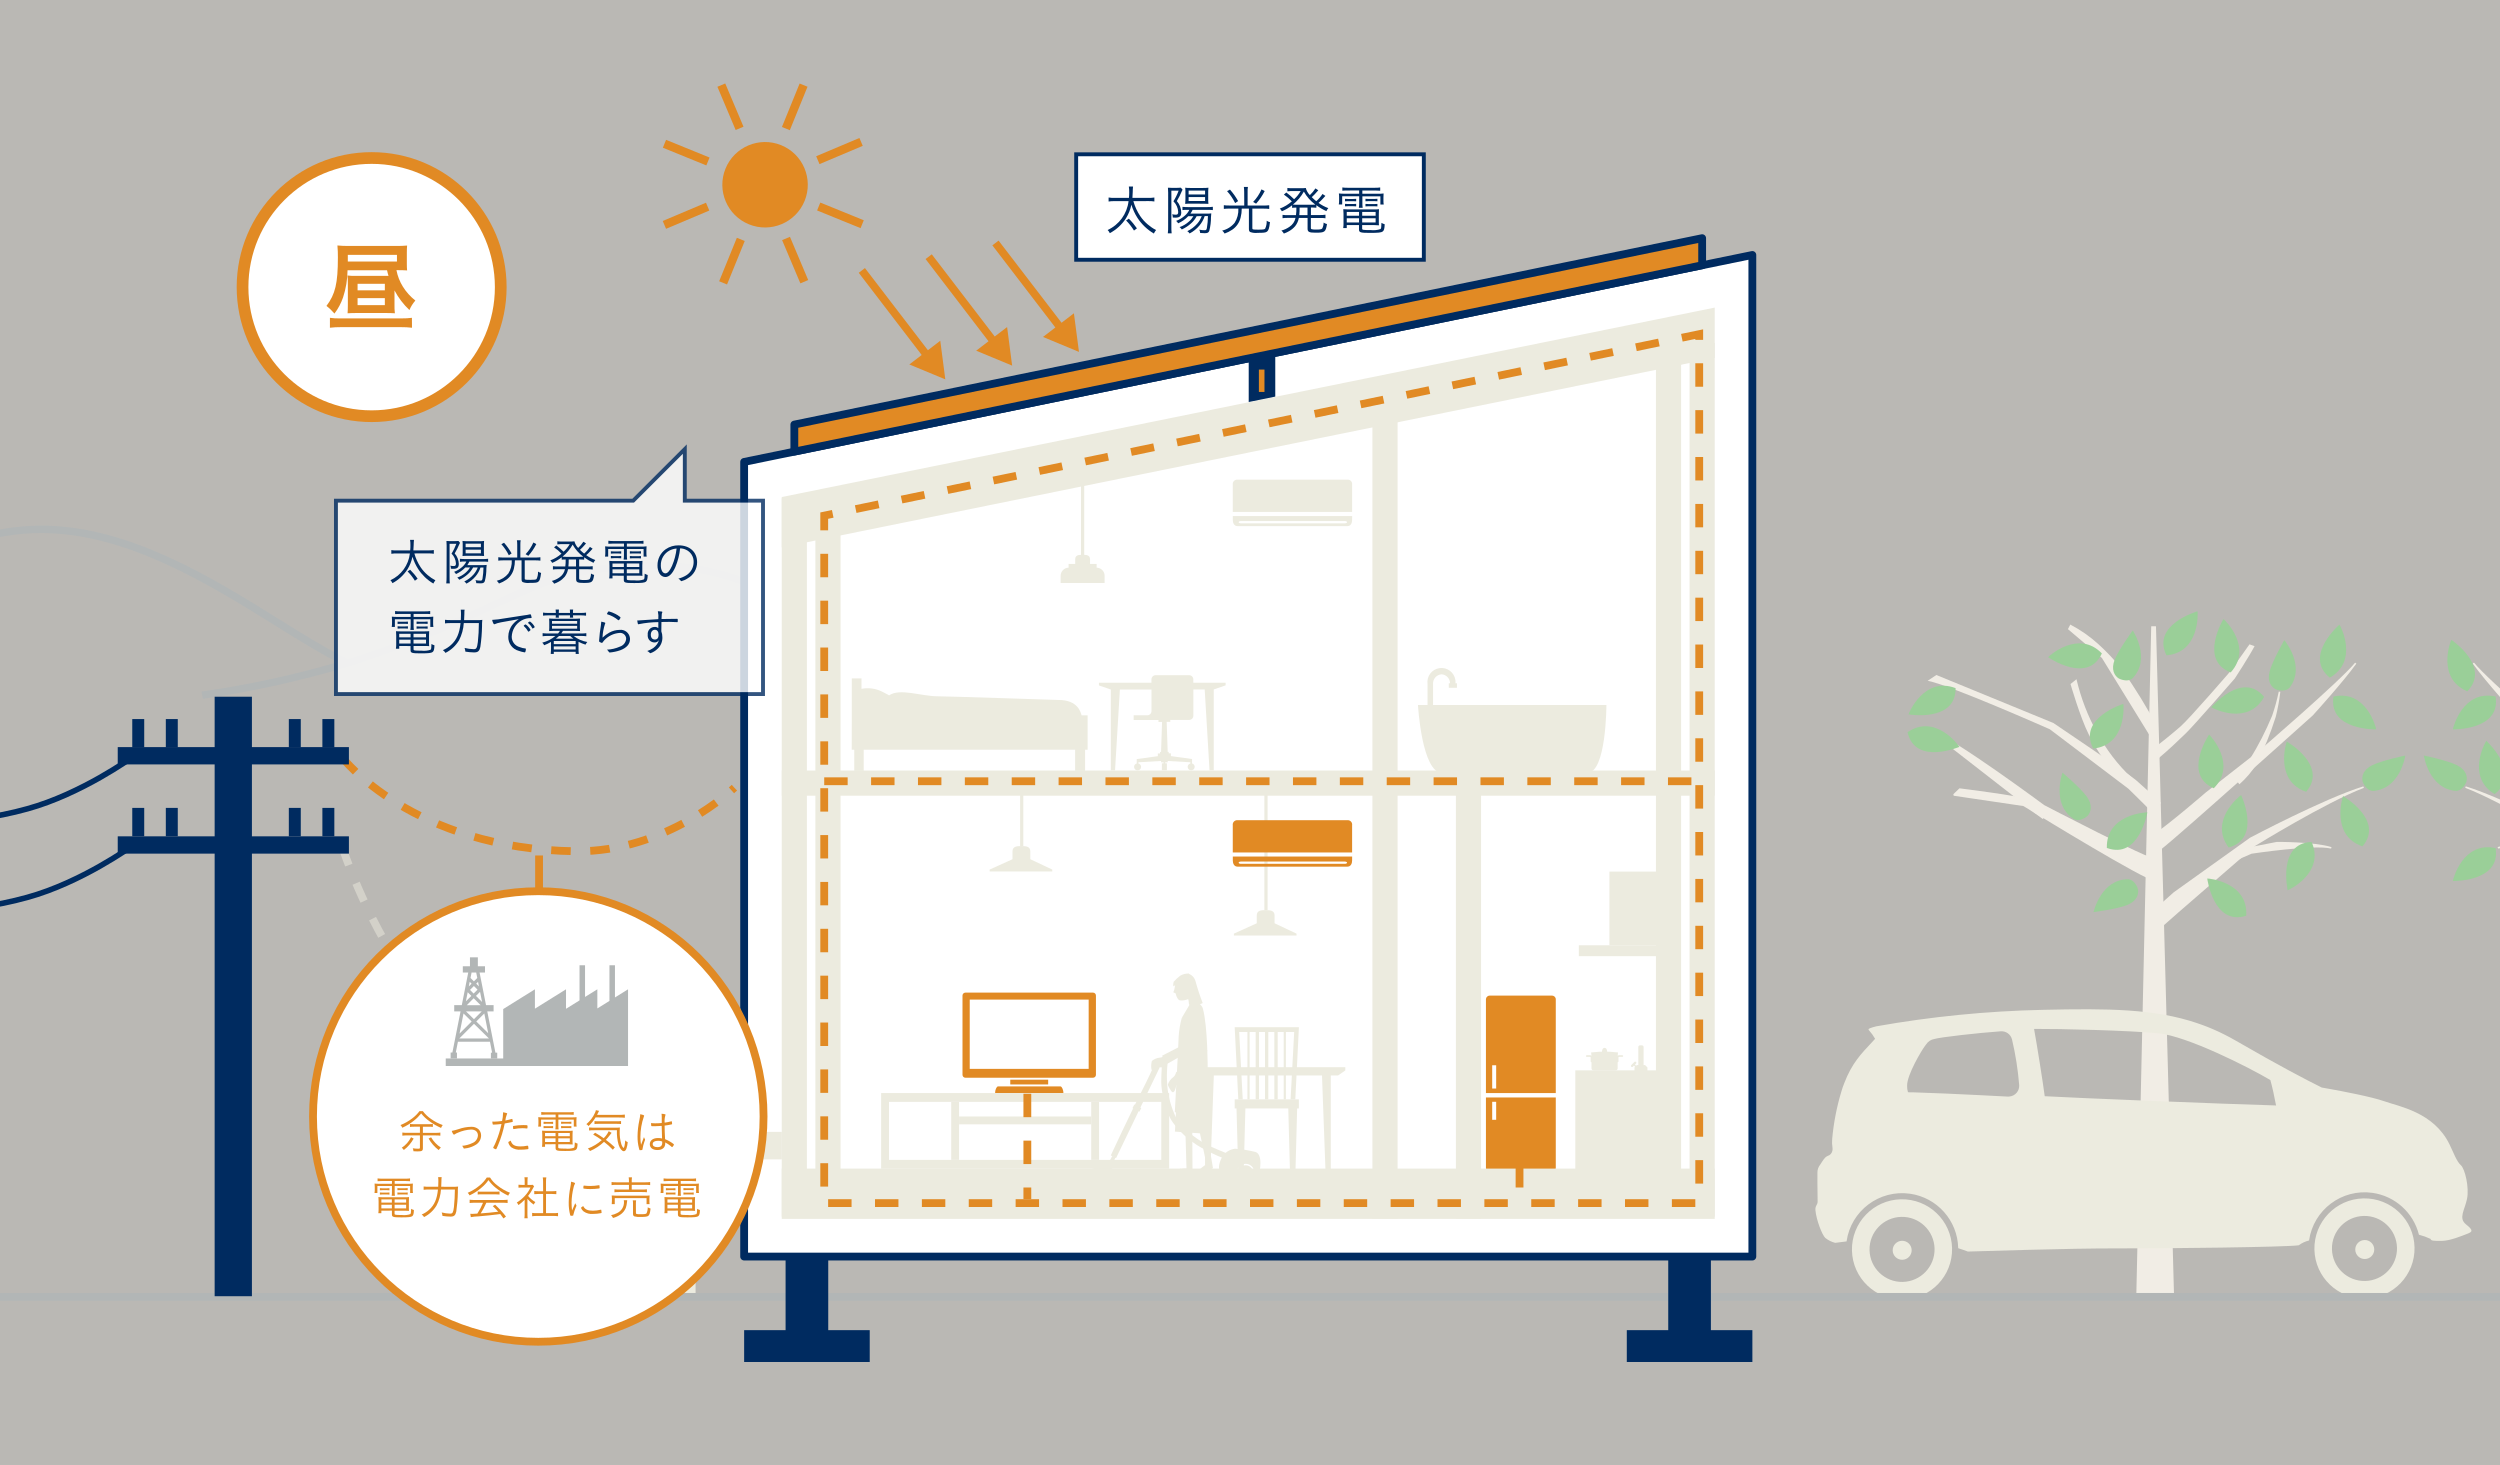<?xml version="1.0" encoding="utf-8"?>
<!-- Generator: Adobe Illustrator 20.1.0, SVG Export Plug-In . SVG Version: 6.00 Build 0)  -->
<svg version="1.1" id="レイヤー_1" xmlns="http://www.w3.org/2000/svg" xmlns:xlink="http://www.w3.org/1999/xlink" x="0px"
	 y="0px" width="640px" height="375px" viewBox="0 0 640 375" style="enable-background:new 0 0 640 375;" xml:space="preserve">
<rect x="0" y="0" width="640" height="375" fill="#808080" stroke="none"/>
<style type="text/css">
	.st0{opacity:0.5;fill:#F4F0E8;enable-background:new    ;}
	.st1{fill:#F1EDE5;}
	.st2{fill:#9ACF98;}
	.st3{fill:#ECEBDF;}
	.st4{fill:#B2B6B6;}
	.st5{opacity:0.3;}
	.st6{fill:#FFFFFF;}
	.st7{fill:#E18A24;}
	.st8{fill:none;stroke:#B2B6B6;stroke-width:2;stroke-miterlimit:10;}
	.st9{fill:#002B60;}
	.st10{fill:#FFFFFF;stroke:#002B60;stroke-width:2;stroke-linecap:round;stroke-linejoin:round;}
	.st11{fill:none;stroke:#002B60;stroke-miterlimit:10;}
	.st12{fill:#E18A24;stroke:#002B60;stroke-width:2;stroke-linecap:round;stroke-linejoin:round;}
	.st13{fill:#FFFFFF;stroke:#E18A24;stroke-width:3;stroke-miterlimit:10;}
	.st14{fill:#FFFFFF;stroke:#002B60;stroke-miterlimit:10;}
	.st15{fill:none;stroke:#E18A24;stroke-width:1.432;stroke-miterlimit:10;stroke-dasharray:5.727;}
	.st16{fill:none;stroke:#E18A24;stroke-width:2;stroke-miterlimit:10;stroke-dasharray:5;}
	.st17{opacity:0.5;fill:none;stroke:#ECEBDF;stroke-width:2;stroke-miterlimit:10;stroke-dasharray:5;enable-background:new    ;}
	.st18{fill:none;stroke:#002B60;stroke-width:1.432;stroke-miterlimit:10;}
	.st19{fill:none;stroke:#E18A24;stroke-width:2;stroke-miterlimit:10;stroke-dasharray:6;}
	.st20{fill:#FFFFFF;stroke:#E18A24;stroke-width:2;stroke-miterlimit:10;}
	.st21{opacity:0.8;}
	.st22{fill:none;}
	.st23{fill:none;stroke:#E18A24;stroke-width:2;stroke-miterlimit:10;}
</style>
<title>f1-2</title>
<g>
	<g>
		<rect x="-67" y="-61" class="st0" width="773" height="497"/>
		<path class="st1" d="M683.17,217.55c-4.63-3.53-39-34.42-39-34.42s-7.79-8.56-11.15-13.26l0.32-0.24
			c3.59,4.49,24.73,22.67,24.73,22.67l13.56,10.61c0,0,9.26,8.02,13.97,11.22L683.17,217.55z"/>
		<path class="st1" d="M631.23,201.3c10.13,3.14,29,13.14,29,13.14l19.56,13.99c0,0,4.03,3.57,4.53,4.04s0.97,0.92,1.49,1.45
			l-3.36,3.06c-0.38-0.44-23.56-20.46-23.56-20.46s-17.92-11.05-27.79-14.84L631.23,201.3z"/>
		<path class="st1" d="M639.4,216.85c4.48-1.4,14.01-1.33,14.01-1.33l6.99,1.37c0,0,4.5,1.6,5.05,1.85s1.08,0.5,1.66,0.82
			l-1.14,1.86c-0.42-0.27-0.94-0.56-1.43-0.82s-4.68-2.06-4.68-2.06s-15.85-2.41-20.36-1.31L639.4,216.85z"/>
		<path class="st2" d="M627.52,163.78v0.05c-0.23,0.41-3.78,9.8,4.07,13.13c0,0.02,0,0.06,0.07-0.01
			C637.76,170.63,627.52,163.78,627.52,163.78z"/>
		<path class="st2" d="M628.78,202.48c0.61-0.05,1.18-0.32,1.6-0.76c0.44-0.46,0.79-1,1.02-1.6c0.33-1.21,0.01-3.04-2.48-4.26
			s-8.42-2.45-8.42-2.45S621.76,201.98,628.78,202.48z"/>
		<path class="st2" d="M627.91,225.53l0.03-0.04c0.05-0.47,2.57-10.18,10.89-8.38c0.01-0.02,0.04-0.05,0.05,0.05
			C640.22,225.84,627.91,225.53,627.91,225.53z"/>
		<path class="st2" d="M627.91,186.72l0.03-0.04c0.05-0.47,2.57-10.18,10.89-8.38c0.01-0.02,0.04-0.05,0.05,0.05
			C640.22,187.03,627.91,186.72,627.91,186.72z"/>
		<path class="st2" d="M636.47,189.63v0.05c-0.28,0.38-5.16,9.15,2.11,13.58c-0.01,0.02,0,0.06,0.08,0
			C645.6,197.89,636.47,189.63,636.47,189.63z"/>
		<polygon class="st1" points="556.58,332.74 551.93,160.33 550.71,160.33 546.87,332.74 		"/>
		<path class="st1" d="M553.08,217.56c4.63-3.53,39-34.42,39-34.42s7.79-8.56,11.15-13.26l-0.32-0.24
			c-3.59,4.49-24.73,22.67-24.73,22.67l-13.56,10.61c0,0-9.26,8.02-13.97,11.22L553.08,217.56z"/>
		<path class="st1" d="M553.2,205.57c-1.04-1.07-5.29-4.93-6.38-5.85c-2.19-1.85-21.15-14.63-21.15-14.63l-29.96-12.29l-2.23,1.48
			c5.56,1.02,31.27,12.41,31.27,12.41l20.13,15.23c0,0,5.01,4.9,5.91,5.9L553.2,205.57z"/>
		<path class="st1" d="M605.02,201.31c-10.13,3.14-29,13.14-29,13.14l-19.56,13.99c0,0-4.03,3.57-4.53,4.04s-0.97,0.92-1.49,1.45
			l3.36,3.06c0.38-0.44,23.56-20.46,23.56-20.46s17.92-11.06,27.79-14.84L605.02,201.31z"/>
		<path class="st1" d="M552.42,220.07c-2.67-0.14-29.12-13.97-29.12-13.97s-23.09-17.13-28.57-18.9l-0.14,0.38l26.74,20.79
			c0,0,27.5,16.87,30.51,17.26L552.42,220.07z"/>
		<path class="st1" d="M552.59,194.12c2.46-2.07,4.76-4.22,7.03-6.44s12.49-13.99,12.49-13.99s3.58-5.48,5.06-8.27l-1.3-0.47
			l-4.9,6.9c0,0-10.49,12.18-12.85,14.21s-4.79,4.02-7.26,5.84L552.59,194.12z"/>
		<path class="st1" d="M552.47,186.43c-2.77-5.2-5.85-10.23-9.24-15.05c-1.82-2.32-3.84-4.47-6.02-6.45
			c-2.18-1.99-4.61-3.68-7.22-5.04l-0.6,1.17l8.69,7.37L550.75,189L552.47,186.43z"/>
		<path class="st1" d="M524.5,207.66c-1.76-1.26-3.67-2.31-5.68-3.13c-2-0.82-17.2-2.72-17.2-2.72l-1.57,1.51l0.1,0.39l17.84,2.64
			c1.72,1,3.38,2.11,4.96,3.32L524.5,207.66z"/>
		<path class="st1" d="M573.29,200.77c1.7-1.5,3.18-3.23,4.38-5.16c1.97-3.9,3.62-7.96,4.93-12.13c0.52-2.1,0.91-4.23,1.16-6.38
			l-0.4-0.05c-0.43,2.09-1,4.15-1.69,6.16c-1.61,3.88-3.52,7.62-5.73,11.19c-1.22,1.63-2.68,3.07-4.33,4.27L573.29,200.77z"/>
		<path class="st1" d="M530.05,175.11c0,0,2.44,8.47,4.67,12.91c1.11,2.23,2.39,4.37,3.81,6.41c0.72,1.02,1.47,2.02,2.27,2.98
			s2.84,1.89,3.81,2.79l1.03-1.2c-0.9-0.79-1.74-1.63-2.53-2.53c-0.81-0.9-1.58-1.84-2.32-2.8c-1.47-1.94-2.8-3.99-3.97-6.12
			c-2.36-4.3-4.12-8.89-5.24-13.67L530.05,175.11z"/>
		<path class="st1" d="M596.86,216.86c-4.48-1.4-14.01-1.33-14.01-1.33l-6.99,1.37c0,0-4.5,1.6-5.05,1.85s-1.08,0.5-1.66,0.82
			l1.14,1.86c0.42-0.27,0.94-0.56,1.43-0.82s4.68-2.06,4.68-2.06s15.85-2.41,20.36-1.31L596.86,216.86z"/>
		<path class="st2" d="M530.96,209.73c0.56,0.25,1.19,0.28,1.77,0.09c0.61-0.19,1.17-0.51,1.66-0.93c0.86-0.9,1.46-2.67-0.15-4.93
			s-6.25-6.16-6.25-6.16S525.01,205.96,530.96,209.73z"/>
		<path class="st2" d="M598.92,159.88v0.05c0.28,0.38,4.93,9.27-2.45,13.52c0.01,0.02,0,0.06-0.08,0
			C589.58,167.92,598.92,159.88,598.92,159.88z"/>
		<path class="st2" d="M607.47,202.49c-0.61-0.05-1.18-0.32-1.6-0.76c-0.44-0.46-0.79-1-1.02-1.6c-0.33-1.21-0.01-3.04,2.48-4.26
			s8.43-2.45,8.43-2.45S614.49,202,607.47,202.49z"/>
		<path class="st2" d="M488.55,182.88l0.04-0.03c0.12-0.46,4.02-9.7,11.99-6.71c0.01-0.02,0.04-0.04,0.05,0.06
			C500.69,184.98,488.55,182.88,488.55,182.88z"/>
		<path class="st2" d="M586.12,176.07c-0.44,0.42-1.02,0.67-1.63,0.7c-0.64,0.03-1.28-0.07-1.88-0.29c-1.12-0.55-2.29-2-1.56-4.68
			s3.73-7.94,3.73-7.94S590.38,170.47,586.12,176.07z"/>
		<path class="st2" d="M544.88,225.08c0.6,0.1,1.15,0.41,1.54,0.88c0.41,0.49,0.72,1.06,0.9,1.68c0.24,1.23-0.22,3.03-2.79,4.06
			s-8.59,1.8-8.59,1.8S537.84,225.05,544.88,225.08z"/>
		<path class="st2" d="M569.21,158.44l0.02,0.04c0.38,0.28,7.56,7.28,1.86,13.62c0.01,0.02,0.02,0.05-0.07,0.02
			C562.83,168.97,569.21,158.44,569.21,158.44z"/>
		<path class="st2" d="M524.29,168.23l0.04-0.01c0.3-0.36,7.76-7.07,13.71-0.98c0.02-0.01,0.06-0.02,0.02,0.07
			C534.39,175.28,524.29,168.23,524.29,168.23z"/>
		<path class="st2" d="M545.92,173.67c-0.48,0.37-1.09,0.56-1.7,0.51c-0.64-0.04-1.26-0.21-1.83-0.5c-1.05-0.67-2.05-2.25-1.02-4.82
			s4.61-7.47,4.61-7.47S550.8,168.59,545.92,173.67z"/>
		<path class="st2" d="M566.07,181.09h0.05c0.39,0.27,9.34,4.8,13.48-2.65c0.02,0,0.06,0-0.01-0.07
			C573.97,171.64,566.07,181.09,566.07,181.09z"/>
		<path class="st2" d="M565.05,224.88l0.04,0.02c0.47-0.02,10.46,0.97,9.95,9.48c0.02,0.01,0.05,0.03-0.04,0.06
			C566.64,237.09,565.05,224.88,565.05,224.88z"/>
		<path class="st2" d="M608.34,186.73l-0.03-0.04c-0.05-0.47-2.57-10.18-10.89-8.38c-0.01-0.02-0.04-0.05-0.05,0.05
			C596.03,187.04,608.34,186.73,608.34,186.73z"/>
		<path class="st2" d="M565.54,188.03l0.01,0.05c0.36,0.3,7.2,7.65,1.2,13.69c0.01,0.02,0.02,0.05-0.07,0.01
			C558.65,198.24,565.54,188.03,565.54,188.03z"/>
		<path class="st2" d="M549.72,207.95l-0.04,0.02c-0.47-0.04-10.49,0.54-10.33,9.06c-0.02,0.01-0.05,0.03,0.04,0.06
			C547.63,220.09,549.72,207.95,549.72,207.95z"/>
		<path class="st2" d="M573.72,203.52l-0.02,0.04c-0.41,0.24-8.24,6.5-3.2,13.37c-0.01,0.02-0.03,0.05,0.07,0.03
			C579.03,214.63,573.72,203.52,573.72,203.52z"/>
		<path class="st2" d="M562.59,156.48l-0.02,0.04c0.09,0.46,0.57,10.49-7.91,11.24c0,0.02-0.02,0.05-0.07-0.04
			C550.73,159.84,562.59,156.48,562.59,156.48z"/>
		<path class="st2" d="M543.6,180.18l-0.02,0.04c0.1,0.46,0.8,10.47-7.66,11.41c0,0.02-0.02,0.05-0.07-0.03
			C531.82,183.8,543.6,180.18,543.6,180.18z"/>
		<path class="st2" d="M585.65,227.93l0.03-0.04c0.45-0.14,9.49-4.49,6.11-12.31c0.02-0.01,0.04-0.04-0.06-0.04
			C582.96,215.91,585.65,227.93,585.65,227.93z"/>
		<path class="st2" d="M501.63,191.19l-0.04-0.02c-0.22-0.42-6.15-8.51-13.22-3.76c-0.02-0.01-0.05-0.03-0.03,0.07
			C490.3,196.03,501.63,191.19,501.63,191.19z"/>
		<path class="st2" d="M585.39,189.82l0.01,0.05c-0.2,0.43-3.1,10.03,4.94,12.82c0,0.02,0.01,0.06,0.07-0.02
			C596.07,195.96,585.39,189.82,585.39,189.82z"/>
		<path class="st2" d="M599.8,203.79l0.01,0.05c-0.2,0.43-3.1,10.03,4.94,12.82c0,0.02,0.01,0.06,0.07-0.02
			C610.47,209.94,599.8,203.79,599.8,203.79z"/>
		<path class="st3" d="M486.62,307.02c-7.08,0.16-12.68,6.04-12.52,13.11c0.16,7.08,6.04,12.68,13.11,12.52
			c7.08-0.16,12.68-6.04,12.52-13.11c0,0,0,0,0,0C499.57,312.46,493.7,306.86,486.62,307.02z M487.12,328.17
			c-4.6,0.11-8.41-3.53-8.52-8.13c-0.11-4.6,3.53-8.41,8.13-8.52c4.6-0.11,8.41,3.53,8.52,8.13
			C495.35,324.24,491.71,328.06,487.12,328.17C487.11,328.17,487.11,328.17,487.12,328.17L487.12,328.17z"/>
		<path class="st3" d="M631.3,313.44c-2-1.59-0.33-3.67,0.26-6.54s-0.51-7.67-1.59-8.62s-1.87-3.23-2.9-5.33
			c-4.03-8.24-12.89-9.67-16.76-11.05c-3.08-1.1-10.94-2.61-14.35-3.21h-0.01l-0.25-0.04l-0.09-0.02l-0.22-0.04l-0.06-0.01
			l-0.17-0.03l-0.05-0.01l-0.18-0.03l-0.04-0.01l-0.16-0.03h-0.02l-0.13-0.02h-0.02l-0.1-0.02h-0.01l-0.06-0.01l-0.73-0.37
			c-1.26-0.63-3.8-1.9-7.75-4.04c-3.42-1.85-7.91-4.33-13.53-7.59c-0.45-0.26-0.91-0.52-1.36-0.76c-0.12-0.07-0.25-0.13-0.38-0.2
			c-0.33-0.18-0.66-0.35-1-0.52c-0.14-0.07-0.27-0.13-0.4-0.2c-0.33-0.16-0.65-0.33-0.98-0.48c-0.13-0.06-0.25-0.12-0.38-0.18
			c-0.34-0.16-0.68-0.31-1.02-0.46l-0.33-0.14c-0.36-0.16-0.73-0.31-1.09-0.46l-0.27-0.11c-0.39-0.16-0.78-0.31-1.18-0.45l-0.2-0.07
			c-0.43-0.16-0.85-0.31-1.28-0.45l-0.11-0.04c-10.75-3.62-22.52-3.78-39.48-3.38c-14.29,0.31-28.53,1.72-42.59,4.22
			c-1.38,0.36-2.36,0.63-1.86,1.02c0.59,0.67,1.12,1.4,1.56,2.17c-0.3,0.33-0.6,0.64-0.88,0.96c-2.56,2.76-5.06,5.21-7.05,10.48
			c-0.27,0.67-0.51,1.35-0.7,2.04c-1.2,3.96-1.99,8.03-2.36,12.15v0.05c-0.01,0.15-0.01,0.29-0.02,0.44c0,0.03,0,0.07,0,0.1
			c0,0.17-0.01,0.33-0.01,0.5l0,0c0,0.08,0,0.15,0.01,0.23c0,0.03,0,0.06,0.01,0.09c0,0.05,0.01,0.11,0.02,0.16
			c0.03,0.28,0.07,0.57,0.08,0.86v0.05c0,0.07,0,0.14,0,0.21v0.07c-0.01,0.07-0.01,0.14-0.03,0.21c0,0.02,0,0.03-0.01,0.05
			c-0.11,0.63-0.57,1.15-1.19,1.33c-0.83,0.35-1.16,1.09-1.91,2.21c-0.48,0.58-0.74,1.31-0.73,2.06c0.01,0.37-0.02,5.23,0.05,7.43
			c0.02,0.83-0.67,1.04-0.56,2.22c0.23,2.48,1.7,6.33,2.54,7.09c0.74,0.59,1.6,1.02,2.52,1.25l0,0c0.77-0.1,1.76-0.23,2.91-0.37
			c1.11-7.85,8.38-13.32,16.23-12.21c6.96,0.98,12.19,6.87,12.35,13.9c0,0.02,0,0.03,0,0.05c0.83,0.26,1.66,0.55,2.48,0.86
			c1.63-0.04,26.45-0.86,38.3-0.81s43.55-0.33,46.4-0.8c0.79-0.58,1.68-1,2.64-1.23c1.12-7.85,8.38-13.3,16.23-12.19
			c5.78,0.82,10.48,5.06,11.9,10.72c1.02,0.26,2.02,0.62,2.98,1.07c0,0.5,0.94,0.54,2.99,0.5s4.96-1.26,6.33-1.78
			S633.3,315.03,631.3,313.44z M514.05,280.73c-4.16-0.19-9.89-0.54-15.69-0.77c-4.54-0.18-7.82-0.31-8.48-0.32
			c-0.19,0-0.38,0-0.55,0c-0.3,0.01-0.59,0-0.89-0.04c-0.17-0.53-0.24-1.08-0.22-1.64c-0.07-2.8,3.79-9.19,4.58-10.21
			c0.1-0.13,0.19-0.25,0.28-0.37c0.47-0.75,1.24-1.26,2.11-1.4c1.55-0.46,11.06-1.55,17.02-1.97c1.33-0.09,2.53,0.78,2.86,2.07
			c0.91,3.84,1.52,7.74,1.84,11.67c0.12,1.51-1.01,2.84-2.53,2.96C514.27,280.73,514.16,280.73,514.05,280.73z M523.45,280.63
			c-0.5-3.8-1.98-13.11-2.73-17.23c6.32-0.04,24.3,0.38,31.86,1.13c7.34,0.73,22.93,8.59,28.63,11.96c0.47,1.62,1.1,4.53,1.46,6.51
			C569.41,282.62,531.06,281.07,523.45,280.63z"/>
		
			<ellipse transform="matrix(1 -0.023 0.023 1 -7.319 11.431)" class="st3" cx="486.92" cy="319.84" rx="2.43" ry="2.43"/>
		
			<ellipse transform="matrix(1 -0.023 0.023 1 -7.282 14.189)" class="st3" cx="605.31" cy="319.61" rx="2.43" ry="2.43"/>
		<path class="st3" d="M605.01,306.79c-7.08,0.16-12.68,6.04-12.52,13.11s6.04,12.68,13.11,12.52c7.08-0.16,12.68-6.04,12.52-13.11
			c0,0,0,0,0,0C617.96,312.23,612.09,306.63,605.01,306.79z M605.5,327.93c-4.6,0.11-8.41-3.53-8.52-8.13
			c-0.11-4.6,3.53-8.41,8.13-8.52c4.6-0.11,8.41,3.53,8.52,8.13C613.74,324.01,610.1,327.83,605.5,327.93z"/>
		<path class="st4" d="M222.97,165.18c-14-9-33.18-21.33-54.45-21.33c-20.83,0-28.96,3.81-42.42,10.12
			c-4.97,2.33-10.69,5.01-18.09,7.97c-4.56,1.83-9.76,3.76-15.81,5.78c-1.01,0.34-2.07,0.68-3.15,1.01
			c-0.45-0.22-0.91-0.44-1.38-0.68c-4.83-2.44-10.27-5.83-16.14-9.48c-17.18-10.7-38.57-24.01-60.99-24.01
			c-12.84,0-24.38,4.38-34.36,10.44v2.25c9.96-6.23,21.51-10.79,34.36-10.79c21.87,0,43,13.15,59.98,23.73
			c5.72,3.56,11.06,6.88,15.86,9.34c-11.41,3.33-23.05,5.84-34.81,7.51l0.37,1.87c12.5-1.84,24.85-4.56,36.97-8.16
			c0.46-0.14,0.91-0.28,1.36-0.43c0.47-0.15,0.93-0.3,1.39-0.45c0.38-0.12,0.76-0.25,1.13-0.37c5.57-1.86,10.41-3.65,14.71-5.34
			c8.02-3.17,14.13-6.03,19.39-8.5c13.23-6.2,21.21-9.94,41.61-9.94c20.71,0,39.61,12.15,53.42,21.03
			c4.38,2.82,8.17,5.25,11.33,6.85l0.86-1.7C231.05,170.38,227.31,167.97,222.97,165.18z"/>
		<path class="st3" d="M157.75,282.05v49.24h20.32v-49.24H157.75z"/>
		<g class="st5">
			<rect x="160.01" y="284.33" class="st6" width="15.79" height="4.53"/>
			<rect x="160.01" y="291.02" class="st6" width="15.79" height="4.53"/>
			<rect x="160.01" y="297.72" class="st7" width="15.79" height="4.53"/>
			<rect x="160.01" y="304.41" class="st7" width="15.79" height="4.53"/>
			<rect x="160.01" y="311.11" class="st7" width="15.79" height="4.53"/>
			<rect x="160.01" y="317.8" class="st7" width="15.79" height="4.53"/>
			<rect x="160.01" y="324.49" class="st7" width="15.79" height="4.53"/>
		</g>
		<line class="st8" x1="-67" y1="332" x2="707" y2="332"/>
		<rect x="427.07" y="322.27" class="st9" width="10.92" height="22.32"/>
		<rect x="416.46" y="340.52" class="st9" width="32.15" height="8.15"/>
		<rect x="201.11" y="322.27" class="st9" width="10.92" height="22.32"/>
		<rect x="190.5" y="340.52" class="st9" width="32.15" height="8.15"/>
		<path class="st10" d="M190.5,118.25v203.43h258.1V65.27L190.5,118.25z"/>
		<path class="st3" d="M218.06,183.13v-9.46h2.48v2.67c1.77-0.35,3.6-0.1,5.22,0.69c0.66,0.38,1.32,0.63,1.84,0.99
			c2.79-1.92,8.25,0.23,12.44,0.23c2.4,0,30.76,0.94,30.83,0.94c5.23-0.04,5.79,3.3,6.02,3.94h1.54v8.81h-0.65v5.4h-2.55v-5.4
			h-54.12v5.4h-2.42v-5.4h-0.65L218.06,183.13z"/>
		<path class="st3" d="M281.33,174.8v0.67l3.04,1.05v20.71h1.08l1.24-20.71h8.09v5.52c0,0.59-0.48,1.07-1.07,1.07l0,0h-3.49v1.21
			h6.35v0.5h0.92l-0.26,7.68h-0.26v0.38h-0.56v0.7l-5.41,0.75v1.13c-0.4,0.09-0.68,0.45-0.68,0.86c0,0.5,0.4,0.9,0.9,0.9
			c0.5,0,0.9-0.4,0.9-0.9c0,0,0,0,0-0.01c0-0.41-0.29-0.76-0.69-0.86v-0.31l5.8-0.33v0.35h0.64v0.25h-0.43v1.8h1.29v-1.8h-0.43
			v-0.25h0.63v-0.35l5.8,0.33v0.31c-0.4,0.09-0.68,0.45-0.69,0.86c0,0.5,0.4,0.9,0.9,0.9c0.5,0,0.9-0.4,0.9-0.9c0,0,0,0,0-0.01
			c0-0.41-0.29-0.76-0.68-0.86v-1.13l-5.41-0.75v-0.7h-0.56v-0.38h-0.26l-0.26-7.68h0.92v-0.5h4.84c0.59,0,1.07-0.48,1.07-1.07
			v-6.73h2.9l1.24,20.71h1.08v-20.71l3.04-1.05v-0.67h-8.27v-0.86c0-0.59-0.48-1.07-1.07-1.07h-8.58c-0.59,0-1.07,0.48-1.07,1.07
			v0.86H281.33z"/>
		<path class="st3" d="M326.29,236.36v-1.99c0-1.26-1.02-1.38-2.28-1.38s-2.28,0.12-2.28,1.38v1.99l-5.85,2.65v0.49h16.03v-0.49
			L326.29,236.36z"/>
		<polygon class="st3" points="324.5,202.84 323.68,202.84 323.68,232.99 323.97,232.99 324.5,232.99 		"/>
		<path class="st3" d="M263.76,219.96v-1.99c0-1.26-1.02-1.38-2.28-1.38s-2.28,0.12-2.28,1.38v1.99l-5.85,2.65v0.49h16.03v-0.49
			L263.76,219.96z"/>
		<polygon class="st3" points="261.97,202.84 261.15,202.84 261.15,216.6 261.44,216.6 261.97,216.6 		"/>
		<path class="st3" d="M280.69,145.32h0.05v-0.95h-1.69v-1.18c0-1-0.77-1.13-1.49-1.15v-22.39h-0.82v22.39
			c-0.72,0.01-1.49,0.15-1.49,1.15v1.18h-1.69v0.95h0.05c-1.16,0-2.09,0.94-2.09,2.09c0,0,0,0,0,0v1.84h11.26v-1.84
			C282.79,146.25,281.85,145.32,280.69,145.32C280.69,145.32,280.69,145.32,280.69,145.32z"/>
		<rect x="200.14" y="197.26" class="st3" width="238.82" height="6.44"/>
		<rect x="351.34" y="99.14" class="st3" width="6.44" height="212.86"/>
		<rect x="372.71" y="201.66" class="st3" width="6.44" height="110.33"/>
		<path class="st3" d="M406.37,197.84l-37.11,0.07c-5.3,0-6.26-17.43-6.26-17.43h48.24C411.24,180.47,411.24,197.84,406.37,197.84z"
			/>
		<path class="st3" d="M365.45,181.62v-6.5c-0.28-1.97,1.08-3.79,3.05-4.08s3.79,1.08,4.08,3.05c0.04,0.28,0.05,0.55,0.02,0.83h0.38
			v1.16h-2.09v-1.16h0.32c-0.01-1.22-0.96-2.22-2.17-2.3c-1.29,0.1-2.26,1.21-2.18,2.5v6.5H365.45z"/>
		<path class="st7" d="M346.15,219.28h-30.55v1.03c0,0.71,0.32,1.55,1.2,1.55h28.14c0.89,0,1.2-0.84,1.2-1.55L346.15,219.28z
			 M344.85,220.85c0,0.16-0.26,0.29-0.58,0.29h-26.6c-0.32,0-0.58-0.13-0.58-0.29s0.26-0.29,0.58-0.29h26.6
			C344.59,220.57,344.85,220.69,344.85,220.85L344.85,220.85z"/>
		<path class="st7" d="M316.8,209.97h28.14c0.62-0.05,1.16,0.41,1.21,1.03c0.01,0.08,0,0.17-0.01,0.25v6.98h-30.55v-6.98
			c-0.09-0.61,0.34-1.18,0.95-1.27C316.63,209.96,316.71,209.96,316.8,209.97z"/>
		<path class="st7" d="M381.42,254.88h15.84c0.53-0.03,0.98,0.36,1.02,0.88v24.07H380.4v-24.07
			C380.44,255.24,380.9,254.84,381.42,254.88z M382,272.71v5.96h1.02v-5.96H382z M382,282.06h1.02v4.61H382V282.06z M398.28,280.95
			H380.4v18.07c0.04,0.52,0.5,0.92,1.02,0.89h15.84c0.53,0.03,0.98-0.36,1.02-0.89L398.28,280.95z"/>
		<path class="st3" d="M403.28,274v25.99h21.22V274h-2.76v-0.74l-0.16-0.16l-0.26-0.26l-0.18-0.18h-0.38v-4.63
			c0-0.23-0.19-0.42-0.42-0.42c0,0,0,0,0,0h-0.51c-0.23,0-0.42,0.19-0.42,0.42c0,0,0,0,0,0v4.63h-0.38l-0.18,0.18l-0.3-0.3
			l0.27-0.27c0.11-0.11,0.11-0.3,0-0.41c-0.11-0.11-0.3-0.11-0.41,0l-0.81,0.81c-0.11,0.11-0.11,0.3,0,0.41c0,0,0,0,0,0
			c0.11,0.11,0.3,0.11,0.41,0l0.28-0.28l0.3,0.3l-0.16,0.16V274H403.28z"/>
		<path class="st3" d="M413.57,274.06c0.31-0.01,0.55-0.26,0.55-0.57v-1.55c0.12,0,0.21-0.09,0.21-0.21l0,0v-1
			c0-0.1,0.01-0.17,0.19-0.17h0.81c0.12-0.01,0.21-0.11,0.2-0.23c-0.01-0.11-0.09-0.19-0.2-0.2h-0.81c-0.15,0-0.29,0.04-0.4,0.13
			l0.1-0.83l-2.05-0.18h-0.72c-0.06-0.81-0.4-1-0.68-1s-0.62,0.18-0.68,1h-0.72l-2.05,0.18l0.1,0.83c-0.12-0.09-0.26-0.14-0.41-0.13
			h-0.81c-0.12,0.01-0.21,0.11-0.2,0.23c0.01,0.11,0.09,0.19,0.2,0.2h0.81c0.18,0,0.2,0.07,0.2,0.17v0.93
			c0,0.23,0.11,0.27,0.21,0.27v1.55c0,0.31,0.25,0.56,0.55,0.57L413.57,274.06z"/>
		<rect x="404.18" y="241.99" class="st3" width="20.32" height="2.79"/>
		<rect x="412.01" y="223.13" class="st3" width="12.49" height="18.86"/>
		<polygon class="st3" points="344.4,273.21 304.78,273.21 304.78,274.03 306.63,275.32 308.49,275.32 308.49,300.6 309.82,300.6 
			310.74,275.32 338.43,275.32 339.36,300.6 340.68,300.6 340.68,275.32 342.54,275.32 344.4,274.03 		"/>
		<rect x="316.08" y="281.44" class="st3" width="16.43" height="2.32"/>
		<polygon class="st3" points="318.37,300.6 317,300.6 316.54,283.44 318.83,283.44 		"/>
		<polygon class="st3" points="331.62,300.6 330.25,300.6 329.79,283.44 332.08,283.44 		"/>
		<polygon class="st3" points="316.08,262.97 317,281.44 318.14,281.44 317.23,264.19 319.34,264.19 319.34,281.44 319.9,281.44 
			319.9,264.19 321.45,264.19 321.45,281.44 322.3,281.44 322.3,264.19 323.84,264.19 323.84,281.44 324.69,281.44 324.69,264.19 
			326.23,264.19 326.23,281.44 327.09,281.44 327.09,264.19 328.63,264.19 328.63,281.44 329.19,281.44 329.19,264.19 
			331.31,264.19 330.39,281.44 331.6,281.44 332.52,262.97 		"/>
		<polygon class="st3" points="200.13,140.12 438.97,91.62 438.97,78.74 200.13,127.24 		"/>
		<rect x="432.53" y="87.79" class="st3" width="6.44" height="223.68"/>
		<rect x="423.92" y="87.79" class="st3" width="6.44" height="223.68"/>
		<rect x="208.74" y="127.51" class="st3" width="6.44" height="183.97"/>
		<rect x="200.13" y="127.51" class="st3" width="6.44" height="183.97"/>
		<rect x="200.13" y="299.16" class="st3" width="238.84" height="12.88"/>
		<path class="st3" d="M225.57,279.82v19.38h73.73v-19.38H225.57z M297.29,296.93h-69.71v-14.85h69.71V296.93z"/>
		<rect x="258.63" y="276.4" class="st7" width="9.7" height="1.22"/>
		<path class="st7" d="M279.82,254.11h-32.67c-0.41,0-0.75,0.33-0.75,0.74c0,0,0,0,0,0.01v20.3c0,0.41,0.33,0.74,0.74,0.74
			c0,0,0,0,0,0h32.67c0.41,0,0.75-0.33,0.75-0.74v0v-20.3C280.56,254.44,280.23,254.11,279.82,254.11z M278.7,273.63h-30.45V255.9
			h30.45V273.63z"/>
		<path class="st7" d="M271.48,278.12h-15.99c-0.4,0-0.73,1.04-0.73,1.43v0.26h17.46v-0.26
			C272.21,279.16,271.88,278.12,271.48,278.12z"/>
		<path class="st3" d="M346.15,132.11h-30.55v1.03c0,0.71,0.32,1.55,1.2,1.55h28.14c0.89,0,1.2-0.84,1.2-1.55L346.15,132.11z
			 M344.85,133.68c0,0.16-0.26,0.29-0.58,0.29h-26.6c-0.32,0-0.58-0.13-0.58-0.29s0.26-0.29,0.58-0.29h26.6
			C344.59,133.39,344.85,133.52,344.85,133.68L344.85,133.68z"/>
		<path class="st3" d="M316.8,122.79h28.14c0.62-0.05,1.16,0.41,1.21,1.03c0.01,0.08,0,0.17-0.01,0.25v6.98h-30.55v-6.98
			c-0.09-0.61,0.34-1.18,0.95-1.27C316.63,122.79,316.71,122.79,316.8,122.79z"/>
		<rect x="243.51" y="282.08" class="st3" width="2.01" height="14.85"/>
		<rect x="245.53" y="285.82" class="st3" width="33.83" height="2.01"/>
		<rect x="279.35" y="282.08" class="st3" width="2.01" height="14.85"/>
		<line class="st11" x1="157.75" y1="306.67" x2="143.93" y2="306.67"/>
		<polygon class="st12" points="435.75,60.97 203.35,108.69 203.35,115.62 435.75,67.9 		"/>
		<rect x="175.85" y="289.76" class="st3" width="24.3" height="7.04"/>
		<circle class="st13" cx="95.14" cy="73.5" r="33.05"/>
		<path class="st7" d="M98.74,70.63h0.72c-0.15-0.48-0.28-0.96-0.38-1.45H88.97c-0.02,2.37-0.41,4.72-1.15,6.97
			c-0.51,1.48-1.25,2.88-2.2,4.12c-0.61-0.72-1.3-1.38-2.05-1.95c2.27-3,2.93-5.8,2.93-12.43c0.01-1.02-0.03-2.03-0.12-3.05
			c0.99,0.1,1.98,0.14,2.97,0.12h12.1c0.93,0.02,1.85-0.02,2.77-0.1c-0.05,0.67-0.07,1.05-0.07,1.9v2.85c0,0.65,0.02,1.05,0.07,1.62
			c-0.77-0.05-1.38-0.07-2.35-0.07h-0.38c0.28,1.48,0.83,2.9,1.62,4.18c0.85,1.38,1.95,2.6,3.22,3.6c-0.63,0.72-1.15,1.54-1.52,2.43
			c-1.54-1.45-2.83-3.15-3.82-5.02v3.65c-0.02,0.73,0.01,1.47,0.1,2.2c-0.72-0.05-1.5-0.07-2.45-0.07h-7.28
			c-0.93,0-1.7,0.03-2.38,0.07c0.05-0.72,0.07-1.27,0.07-2.12v-5.6c0-0.72-0.03-1.22-0.07-1.95c0.65,0.08,1.3,0.11,1.95,0.1
			L98.74,70.63z M105.47,83.9c-0.93-0.11-1.86-0.16-2.8-0.15H87.24c-0.93-0.01-1.85,0.04-2.78,0.15v-2.54
			c0.88,0.13,1.76,0.18,2.65,0.15h15.72c0.88,0.01,1.75-0.04,2.62-0.15L105.47,83.9z M101.62,66.95v-1.7H89.04v1.7H101.62z
			 M91.54,74.33h6.98v-1.68h-6.98V74.33z M91.54,78.11h6.98v-1.78h-6.98V78.11z"/>
		<rect x="275.5" y="39.5" class="st14" width="89" height="27"/>
		<path class="st9" d="M290.14,51.49c0.38,1.36,0.97,2.65,1.75,3.82c0.54,0.8,1.19,1.52,1.93,2.14c0.65,0.56,1.36,1.05,2.13,1.44
			c-0.22,0.28-0.41,0.58-0.56,0.9c-1.68-0.99-3.12-2.36-4.19-4c-0.68-1.05-1.2-2.2-1.57-3.39c-0.25,1.25-0.73,2.44-1.4,3.51
			c-1.03,1.59-2.45,2.89-4.12,3.78c-0.13-0.3-0.32-0.58-0.56-0.81c2.96-1.35,4.99-4.16,5.36-7.39h-3.63
			c-0.5-0.01-0.99,0.02-1.48,0.1v-1.03c0.5,0.08,1.01,0.12,1.51,0.1h3.7c0.05-0.48,0.07-0.96,0.07-1.44
			c0.01-0.49-0.02-0.98-0.1-1.47h1.08c-0.06,0.46-0.08,0.93-0.08,1.4c-0.02,0.56-0.03,0.91-0.08,1.51h4.14
			c0.5,0.01,0.99-0.02,1.48-0.1v1.02c-0.49-0.08-0.98-0.11-1.47-0.1L290.14,51.49z M290.3,59.02c-0.57-0.93-1.25-1.8-2.02-2.58
			l0.7-0.46c0.77,0.76,1.46,1.59,2.07,2.48L290.3,59.02z"/>
		<path class="st9" d="M299.05,49.3c0-0.41-0.03-0.83-0.06-1.25c0.32,0.03,0.63,0.05,0.95,0.04h1.36c0.34,0.01,0.67-0.01,1.01-0.04
			l0.43,0.52c-0.07,0.1-0.13,0.21-0.17,0.32c-0.37,0.89-0.8,1.76-1.3,2.59c0.71,0.8,1.11,1.83,1.13,2.9c0,0.98-0.42,1.34-1.53,1.34
			c-0.22,0-0.43-0.01-0.64-0.03c0-0.29-0.04-0.57-0.14-0.84c0.31,0.08,0.62,0.11,0.94,0.11c0.43,0,0.59-0.18,0.59-0.71
			c-0.05-1.02-0.49-1.99-1.22-2.72c0.54-0.86,0.98-1.77,1.33-2.72h-1.86v9.16c-0.01,0.59,0.01,1.18,0.07,1.76h-0.98
			c0.07-0.59,0.1-1.18,0.08-1.78L299.05,49.3z M306.34,55.35c-0.35,0.69-0.83,1.31-1.41,1.82c-0.71,0.65-1.52,1.18-2.39,1.57
			c-0.15-0.23-0.34-0.43-0.56-0.6c0.89-0.31,1.71-0.8,2.41-1.44c0.45-0.38,0.82-0.84,1.12-1.35h-1.32
			c-0.73,0.77-1.61,1.39-2.58,1.82c-0.14-0.23-0.31-0.44-0.52-0.62c0.85-0.32,1.63-0.79,2.3-1.4c0.45-0.4,0.82-0.88,1.08-1.43h-0.49
			c-0.43-0.02-0.85,0-1.27,0.07v-0.84c0.47,0.05,0.95,0.07,1.43,0.07h4.85c0.5,0.01,1-0.01,1.5-0.08v0.84c-0.5-0.05-1-0.07-1.5-0.06
			h-3.68c-0.15,0.34-0.34,0.66-0.56,0.97h4.05c0.43,0.01,0.86-0.01,1.29-0.06c-0.03,0.2-0.06,0.53-0.08,0.96
			c0.01,1.19-0.14,2.37-0.43,3.51c-0.18,0.46-0.48,0.6-1.19,0.6c-0.29,0-0.74-0.03-1.15-0.06c-0.01-0.29-0.09-0.58-0.22-0.84
			c0.46,0.09,0.92,0.14,1.39,0.14c0.34,0,0.46-0.11,0.55-0.55c0.17-1.01,0.26-2.04,0.27-3.07h-0.83c-0.29,0.9-0.76,1.73-1.37,2.45
			c-0.7,0.82-1.54,1.5-2.49,2c-0.15-0.24-0.35-0.44-0.59-0.59c0.97-0.46,1.84-1.12,2.55-1.93c0.5-0.57,0.88-1.22,1.14-1.93
			L306.34,55.35z M304.63,52.14c-0.41-0.01-0.81,0.01-1.22,0.06c0.04-0.4,0.06-0.81,0.06-1.22v-1.76c0.01-0.39-0.01-0.79-0.06-1.17
			c0.43,0.06,0.86,0.08,1.29,0.07h3.26c0.47,0.01,0.94-0.01,1.4-0.07c-0.05,0.41-0.06,0.82-0.06,1.23v1.71
			c-0.01,0.4,0.01,0.8,0.06,1.2c-0.41-0.03-0.7-0.04-1.23-0.04L304.63,52.14z M304.28,49.78h4.22V48.8h-4.21L304.28,49.78z
			 M304.28,51.46h4.22v-1.01h-4.21L304.28,51.46z"/>
		<path class="st9" d="M318.51,49.08c0-0.41-0.03-0.81-0.08-1.22h1.04c-0.07,0.4-0.1,0.81-0.08,1.22v3.54h4.16
			c0.46,0,0.92-0.02,1.37-0.08v0.95c-0.45-0.06-0.91-0.09-1.37-0.08h-2.95v5.04c0,0.31,0.15,0.34,1.6,0.34
			c1.15,0,1.51-0.06,1.68-0.25c0.29-0.63,0.43-1.33,0.39-2.03c0.26,0.18,0.55,0.3,0.85,0.36c-0.21,1.67-0.38,2.16-0.83,2.46
			c-0.31,0.22-0.81,0.28-2.3,0.28c-0.65,0.08-1.31,0.01-1.93-0.21c-0.25-0.14-0.34-0.35-0.34-0.83V53.4h-1.83
			c0,0.78-0.1,1.55-0.29,2.3c-0.3,1.25-1.05,2.35-2.11,3.08c-0.62,0.42-1.28,0.76-1.99,1.01c-0.16-0.28-0.37-0.54-0.62-0.76
			c1.26-0.29,2.38-1,3.19-2c0.69-1.08,1.02-2.35,0.95-3.63h-2.35c-0.46,0-0.92,0.02-1.37,0.08v-0.95c0.46,0.06,0.92,0.09,1.39,0.08
			h3.84L318.51,49.08z M314.87,48.53c0.8,0.9,1.5,1.89,2.09,2.95l-0.77,0.5c-0.54-1.11-1.23-2.14-2.06-3.05L314.87,48.53z
			 M323.76,48.91c-0.59,1.17-1.33,2.26-2.2,3.23l-0.76-0.44c0.9-0.93,1.63-2.03,2.14-3.22L323.76,48.91z"/>
		<path class="st9" d="M331.77,55.08c0.09-0.64,0.12-1.29,0.1-1.93c-0.36-0.01-0.73,0.01-1.09,0.06v-0.66
			c-0.8,0.63-1.68,1.15-2.62,1.54c-0.14-0.26-0.32-0.49-0.53-0.69c1.13-0.42,2.17-1.05,3.08-1.85c-0.62-0.65-1.3-1.23-2.04-1.74
			l0.63-0.53c0.7,0.53,1.37,1.1,1.99,1.72c0.67-0.6,1.24-1.31,1.69-2.09h-2.53c-0.3,0.01-0.59,0.03-0.88,0.07v-0.87
			c0.32,0.05,0.64,0.08,0.97,0.07h2.55c0.4,0.01,0.8-0.01,1.19-0.06c0.18,0.69,0.54,1.32,1.04,1.83c0.55-0.51,1.03-1.09,1.43-1.72
			l0.73,0.48c-0.1,0.1-0.19,0.21-0.28,0.32c-0.43,0.51-0.89,0.99-1.39,1.44c0.36,0.37,0.75,0.71,1.15,1.04
			c0.62-0.54,1.15-1.16,1.6-1.85l0.74,0.49c-0.14,0.15-0.14,0.15-0.64,0.7c-0.35,0.39-0.72,0.75-1.12,1.09
			c0.77,0.56,1.61,1.01,2.51,1.34c-0.21,0.23-0.38,0.49-0.5,0.77c-0.91-0.41-1.77-0.92-2.56-1.51v0.64
			c-0.38-0.04-0.76-0.06-1.15-0.06h-0.24v1.93h2.39c0.45,0.01,0.89-0.02,1.33-0.09v0.92c-0.44-0.07-0.9-0.1-1.35-0.08h-2.39v2.53
			c0,0.22,0.06,0.31,0.27,0.36c0.35,0.07,0.71,0.1,1.06,0.08c1.02,0,1.4-0.07,1.58-0.28c0.24-0.47,0.36-0.99,0.35-1.51
			c0.26,0.18,0.56,0.3,0.87,0.38c-0.34,2.06-0.55,2.21-2.91,2.21c-1.67,0-2.06-0.2-2.06-1.02v-2.76h-2.23
			c-0.14,0.77-0.47,1.5-0.95,2.11c-0.44,0.51-0.96,0.94-1.54,1.27c-0.43,0.25-0.88,0.46-1.35,0.62c-0.17-0.29-0.38-0.55-0.63-0.77
			c0.73-0.19,1.42-0.51,2.04-0.94c0.81-0.52,1.38-1.35,1.57-2.3h-1.99c-0.44-0.01-0.89,0.01-1.33,0.08V55
			c0.44,0.06,0.89,0.09,1.33,0.08L331.77,55.08z M335.74,52.42c0.33,0,0.65-0.01,0.98-0.04c-1.2-0.89-2.2-2.02-2.93-3.33
			c-0.72,1.28-1.68,2.41-2.81,3.33c0.33,0.03,0.66,0.05,0.99,0.04H335.74z M332.7,53.15c0.01,0.65-0.02,1.29-0.08,1.93h2.1v-1.93
			H332.7z"/>
		<path class="st9" d="M344.97,48.77c-0.44,0-0.89,0.01-1.33,0.06v-0.84c0.45,0.06,0.91,0.09,1.37,0.08h6.97
			c0.45,0.01,0.9-0.02,1.35-0.08v0.84c-0.43-0.04-0.87-0.06-1.3-0.06h-3.27v0.83h3.98c0.49,0.02,0.97-0.01,1.46-0.07
			c-0.03,0.32-0.04,0.59-0.04,1.02v0.8c-0.01,0.34,0.02,0.68,0.07,1.01h-0.85v-2.1h-4.61v1.61c-0.01,0.44,0.01,0.88,0.07,1.32h-0.97
			c0.07-0.44,0.09-0.88,0.08-1.32v-1.62h-4.35v2.1h-0.87c0.06-0.33,0.09-0.67,0.08-1.01v-0.8c0-0.34-0.01-0.68-0.06-1.02
			c0.49,0.06,0.98,0.09,1.47,0.07h3.72v-0.83L344.97,48.77z M344.77,57.62v0.76h-0.91c0.06-0.38,0.09-0.76,0.08-1.15v-2.48
			c0-0.49-0.03-0.87-0.06-1.2c0.39,0.04,0.77,0.06,1.16,0.06h6.76c0.41,0.01,0.81-0.01,1.22-0.06c-0.03,0.32-0.04,0.69-0.04,1.2
			v1.96c-0.01,0.32,0,0.64,0.04,0.97c-0.41-0.04-0.82-0.06-1.23-0.06h-3.08v0.92c0,0.32,0.27,0.36,2.16,0.36
			c0.85,0.1,1.72,0.02,2.53-0.25c0.18-0.14,0.24-0.53,0.25-1.6c0.26,0.15,0.54,0.28,0.83,0.36c-0.03,1.08-0.17,1.61-0.5,1.85
			c-0.38,0.28-1.15,0.36-3.25,0.36c-2.48,0-2.83-0.11-2.83-0.9v-1.11L344.77,57.62z M344.32,50.9c0.27,0.03,0.54,0.05,0.81,0.04
			h1.25c0.27,0,0.53-0.01,0.8-0.04v0.64c-0.27-0.03-0.53-0.05-0.8-0.04h-1.25c-0.27,0-0.54,0.01-0.81,0.04V50.9z M344.32,52.19
			c0.27,0.03,0.54,0.05,0.81,0.04h1.25c0.27,0,0.53-0.01,0.8-0.04v0.64c-0.27-0.03-0.53-0.05-0.8-0.04h-1.25
			c-0.27,0-0.54,0.01-0.81,0.04V52.19z M344.77,54.26v0.97h3.14v-0.97H344.77z M344.77,55.87v1.08h3.14v-1.08H344.77z M352.16,55.23
			v-0.97h-3.44v0.97H352.16z M352.16,56.95v-1.08h-3.44v1.08H352.16z M349.56,50.89c0.27,0.03,0.54,0.05,0.81,0.04h1.47
			c0.26,0,0.52-0.01,0.78-0.04v0.64c-0.26-0.03-0.52-0.04-0.78-0.04h-1.47c-0.27,0-0.54,0.01-0.81,0.04L349.56,50.89z M349.56,52.2
			c0.27,0.03,0.54,0.05,0.81,0.04h1.47c0.26,0,0.52-0.01,0.78-0.04v0.64c-0.26-0.03-0.52-0.05-0.78-0.04h-1.47
			c-0.27,0-0.54,0.01-0.81,0.04L349.56,52.2z"/>
		<polygon class="st9" points="326.47,101.53 319.67,102.92 319.67,92.2 326.47,90.83 		"/>
		<line class="st15" x1="322.99" y1="94.61" x2="322.99" y2="104.33"/>
		<rect x="54.95" y="178.36" class="st9" width="9.54" height="153.47"/>
		<path class="st16" d="M87.61,193.92c0,0,18.06,23.46,59.69,24c23.52,0.31,40.7-16.26,40.7-16.26"/>
		<path class="st17" d="M87.61,216.76c0,0,20.89,67,70.13,67"/>
		<rect x="30.14" y="191.26" class="st9" width="59.18" height="4.43"/>
		<rect x="30.14" y="214.1" class="st9" width="59.18" height="4.43"/>
		<path class="st18" d="M33.75,216.6c0,0-12.89,9.31-26.72,13.12c-8.23,2.29-16.75,3.4-25.29,3.27"/>
		<path class="st18" d="M33.75,193.92c0,0-12.89,9.31-26.72,13.13c-8.23,2.29-16.75,3.39-25.29,3.27"/>
		<rect x="82.53" y="206.82" class="st9" width="3.06" height="7.28"/>
		<rect x="73.94" y="206.82" class="st9" width="3.06" height="7.28"/>
		<rect x="82.53" y="184.08" class="st9" width="3.06" height="7.28"/>
		<rect x="73.94" y="184.08" class="st9" width="3.06" height="7.28"/>
		<rect x="33.86" y="206.82" class="st9" width="3.06" height="7.28"/>
		<rect x="42.45" y="206.82" class="st9" width="3.06" height="7.28"/>
		<rect x="33.86" y="184.08" class="st9" width="3.06" height="7.28"/>
		<rect x="42.45" y="184.08" class="st9" width="3.06" height="7.28"/>
		<polyline class="st19" points="212,308 435,308 435,85.54 211,132 211,304 		"/>
		<line class="st19" x1="263" y1="280" x2="263" y2="307"/>
		<line class="st19" x1="389" y1="298" x2="389" y2="307"/>
		<circle class="st20" cx="137.8" cy="285.82" r="57.67"/>
		<path class="st7" d="M108.25,284.45c0.59,0.8,1.32,1.49,2.15,2.04c0.9,0.65,1.89,1.16,2.94,1.52c-0.18,0.23-0.32,0.48-0.43,0.74
			c-1.07-0.47-2.08-1.05-3.01-1.74c-0.78-0.55-1.48-1.21-2.08-1.97c-0.54,0.67-1.14,1.28-1.81,1.81c-0.92,0.74-1.94,1.37-3.02,1.85
			c-0.11-0.26-0.27-0.49-0.47-0.68c1.07-0.43,2.08-1,3-1.7c0.71-0.53,1.34-1.16,1.87-1.87L108.25,284.45z M105.89,291.48
			c-0.62,1.14-1.47,2.14-2.51,2.92c-0.14-0.22-0.32-0.42-0.53-0.58c1.02-0.67,1.84-1.59,2.38-2.69L105.89,291.48z M105.96,288.44
			c-0.34-0.01-0.67,0.01-1.01,0.06v-0.77c0.33,0.05,0.67,0.07,1.01,0.06h3.85c0.33,0.01,0.67-0.01,1-0.06v0.77
			c-0.33-0.05-0.67-0.07-1-0.06h-1.55v1.57h3.31c0.39,0.01,0.78-0.02,1.16-0.07v0.8c-0.39-0.05-0.77-0.08-1.16-0.07h-3.31v3.24
			c0,0.71-0.24,0.85-1.39,0.85c-0.25,0-0.65-0.01-1.02-0.04c-0.02-0.26-0.08-0.51-0.18-0.76c0.44,0.07,0.89,0.1,1.34,0.11
			c0.42,0,0.49-0.05,0.49-0.29v-3.12h-3.34c-0.39,0-0.78,0.02-1.16,0.07v-0.8c0.39,0.05,0.77,0.08,1.16,0.07h3.34v-1.57H105.96z
			 M110.36,291.15c0.62,1.06,1.48,1.96,2.5,2.63c-0.21,0.19-0.4,0.4-0.56,0.64c-1.05-0.8-1.93-1.8-2.58-2.95L110.36,291.15z"/>
		<path class="st7" d="M117.38,289.06c1.05-0.38,2.16-0.58,3.28-0.6c0.65-0.03,1.28,0.18,1.79,0.58c0.45,0.41,0.71,1,0.71,1.61
			c0.01,0.95-0.46,1.83-1.26,2.35c-0.69,0.44-1.45,0.75-2.24,0.91c-0.28,0.06-0.56,0.1-0.84,0.12c-0.11,0-0.11,0-0.2-0.23
			c-0.08-0.18-0.19-0.33-0.32-0.47c0.91-0.07,1.8-0.31,2.63-0.71c0.81-0.31,1.37-1.07,1.42-1.94c0-0.94-0.67-1.52-1.75-1.52
			c-1.16,0.06-2.3,0.33-3.36,0.8c-0.3,0.11-0.59,0.26-0.85,0.44c-0.04,0.04-0.1,0.06-0.16,0.07c-0.16,0-0.4-0.38-0.59-0.96
			C116.22,289.4,116.81,289.25,117.38,289.06z"/>
		<path class="st7" d="M128.78,284.95c0-0.07,0-0.13-0.01-0.2c0.33,0.04,0.66,0.11,0.97,0.22c0.06,0.01,0.1,0.07,0.1,0.13
			c-0.01,0.08-0.01,0.08-0.13,0.32c-0.18,0.46-0.29,0.94-0.34,1.43c0.55-0.11,1.1-0.24,1.65-0.4c0.02-0.01,0.05-0.01,0.07-0.01
			c0.05,0,0.06,0.01,0.08,0.07c0.05,0.19,0.08,0.37,0.11,0.56c0,0.1-0.01,0.12-0.1,0.13c-0.04,0.01-0.07,0.02-0.11,0.04
			c-0.35,0.08-1.4,0.3-1.86,0.37c-0.38,1.87-0.94,3.71-1.67,5.47c-0.37,0.91-0.49,1.14-0.59,1.14c-0.2-0.05-0.39-0.14-0.56-0.25
			c-0.1-0.06-0.13-0.1-0.13-0.16c0.01-0.06,0.03-0.12,0.06-0.17c0.23-0.4,0.44-0.83,0.61-1.26c0.63-1.5,1.12-3.05,1.45-4.64
			c-0.67,0.09-1.34,0.14-2.02,0.16c-0.18,0-0.22-0.01-0.24-0.12c-0.05-0.21-0.09-0.43-0.1-0.65c0.47,0.01,0.47,0.01,0.53,0.01
			c0.66-0.02,1.32-0.07,1.98-0.17C128.69,286.31,128.77,285.63,128.78,284.95z M133.25,293.48c0.56,0,1.11-0.05,1.66-0.17
			c0.05-0.01,0.1-0.01,0.15-0.01c0.13,0,0.15,0.04,0.18,0.29c0.01,0.07,0.01,0.13,0.02,0.19c0.01,0.08,0.02,0.15,0.02,0.23
			c0,0.11-0.05,0.15-0.16,0.18c-0.6,0.09-1.21,0.13-1.81,0.13c-0.84,0.08-1.69-0.13-2.4-0.6c-0.33-0.28-0.58-0.64-0.72-1.04
			c-0.03-0.08-0.05-0.17-0.06-0.25c0-0.1,0.04-0.12,0.61-0.43C131.09,293.1,131.74,293.48,133.25,293.48L133.25,293.48z
			 M131.56,289.04c-0.02,0.01-0.04,0.01-0.06,0.01c-0.07,0.01-0.13-0.04-0.13-0.11c-0.03-0.17-0.05-0.35-0.05-0.53
			c0-0.11,0.04-0.14,0.14-0.17c0.83-0.15,1.68-0.23,2.52-0.22c0.68,0,1,0.02,1.03,0.1c0.04,0.1,0.05,0.21,0.04,0.31
			c0,0.37-0.02,0.46-0.15,0.46h-0.06c-0.38-0.05-0.76-0.07-1.14-0.07C132.98,288.83,132.26,288.9,131.56,289.04L131.56,289.04z"/>
		<path class="st7" d="M139.7,285.34c-0.38,0-0.76,0.01-1.14,0.05v-0.72c0.39,0.05,0.78,0.08,1.18,0.07h5.98
			c0.39,0.01,0.77-0.02,1.15-0.07v0.72c-0.37-0.04-0.74-0.05-1.12-0.05h-2.81v0.71h3.41c0.42,0.01,0.83-0.01,1.25-0.06
			c-0.02,0.27-0.04,0.5-0.04,0.88v0.68c-0.01,0.29,0.01,0.58,0.06,0.86h-0.73v-1.8h-3.95v1.38c-0.01,0.38,0.01,0.75,0.06,1.13h-0.83
			c0.06-0.37,0.08-0.75,0.07-1.13v-1.38h-3.73v1.8h-0.74c0.05-0.29,0.07-0.58,0.07-0.86v-0.68c0-0.29-0.01-0.58-0.05-0.88
			c0.42,0.05,0.84,0.07,1.26,0.06h3.19v-0.71H139.7z M139.53,292.93v0.65h-0.78c0.05-0.33,0.07-0.65,0.07-0.98v-2.12
			c0-0.42-0.02-0.74-0.05-1.03c0.33,0.04,0.67,0.05,1,0.05h5.8c0.35,0.01,0.7-0.01,1.04-0.05c-0.02,0.27-0.04,0.59-0.04,1.03v1.68
			c-0.01,0.28,0,0.55,0.04,0.83c-0.35-0.04-0.7-0.05-1.06-0.05h-2.64v0.79c0,0.27,0.23,0.31,1.85,0.31
			c0.73,0.09,1.47,0.02,2.17-0.22c0.16-0.12,0.2-0.46,0.22-1.37c0.22,0.13,0.46,0.24,0.71,0.31c-0.02,0.92-0.14,1.38-0.43,1.58
			c-0.32,0.24-0.98,0.31-2.78,0.31c-2.12,0-2.42-0.1-2.42-0.77v-0.96L139.53,292.93z M139.15,287.17c0.23,0.03,0.47,0.04,0.7,0.04
			h1.07c0.23,0,0.46-0.01,0.68-0.04v0.55c-0.23-0.03-0.46-0.04-0.68-0.04h-1.07c-0.23,0-0.47,0.01-0.7,0.04V287.17z M139.15,288.27
			c0.23,0.03,0.47,0.04,0.7,0.04h1.07c0.23,0,0.46-0.01,0.68-0.04v0.55c-0.23-0.03-0.46-0.04-0.68-0.04h-1.07
			c-0.23,0-0.47,0.01-0.7,0.04V288.27z M139.53,290.04v0.83h2.69v-0.83H139.53z M139.53,291.42v0.93h2.69v-0.93H139.53z
			 M145.87,290.87v-0.83h-2.95v0.83H145.87z M145.87,292.35v-0.93h-2.95v0.93H145.87z M143.64,287.15c0.23,0.03,0.47,0.04,0.7,0.04
			h1.26c0.22,0,0.45-0.01,0.67-0.04v0.55c-0.22-0.03-0.45-0.04-0.67-0.04h-1.26c-0.23,0-0.47,0.01-0.7,0.04L143.64,287.15z
			 M143.64,288.27c0.23,0.03,0.47,0.04,0.7,0.04h1.26c0.22,0,0.45-0.01,0.67-0.04v0.55c-0.22-0.03-0.45-0.04-0.67-0.04h-1.26
			c-0.23,0-0.47,0.01-0.7,0.04L143.64,288.27z"/>
		<path class="st7" d="M152.46,286.06c-0.48,0.83-1.09,1.58-1.81,2.22c-0.13-0.21-0.32-0.39-0.54-0.5c0.95-0.78,1.71-1.78,2.21-2.9
			c0.11-0.21,0.18-0.45,0.22-0.68l0.82,0.18l-0.2,0.41c-0.1,0.2-0.18,0.37-0.31,0.62h5.66c0.49,0.01,0.97-0.02,1.45-0.08v0.82
			c-0.48-0.06-0.97-0.08-1.45-0.07L152.46,286.06z M156.89,294.33c-0.7-0.73-1.45-1.4-2.26-2.02c-1.05,0.99-2.27,1.8-3.6,2.36
			c-0.13-0.25-0.32-0.47-0.55-0.64c1.31-0.49,2.53-1.23,3.58-2.16c-0.71-0.52-1.44-0.99-2.21-1.42l0.5-0.47
			c0.76,0.42,1.49,0.89,2.2,1.4c0.53-0.52,0.96-1.12,1.28-1.79l0.74,0.42c-0.06,0.06-0.11,0.13-0.16,0.2
			c-0.11,0.12-0.21,0.26-0.3,0.4c-0.31,0.42-0.64,0.81-1,1.19c0.8,0.59,1.56,1.23,2.29,1.91L156.89,294.33z M151.99,289.34
			c-0.4-0.01-0.79,0.02-1.19,0.07v-0.78c0.36,0.04,0.72,0.06,1.08,0.06h5.51c0.43,0.01,0.87-0.01,1.3-0.05
			c-0.04,0.32-0.05,0.65-0.05,0.97c-0.04,1.13,0.11,2.26,0.43,3.34c0.15,0.46,0.44,0.91,0.57,0.91c0.16,0,0.35-0.88,0.42-1.92
			c0.18,0.2,0.39,0.35,0.64,0.46c-0.04,0.53-0.15,1.06-0.31,1.57c-0.15,0.49-0.4,0.74-0.7,0.74c-0.46,0-1.01-0.67-1.32-1.61
			c-0.35-1.22-0.5-2.5-0.44-3.77L151.99,289.34z M152.19,287c0.33,0.04,0.67,0.06,1,0.05h4.67c0.38,0.01,0.75-0.01,1.13-0.06v0.77
			c-0.37-0.05-0.75-0.07-1.13-0.06h-4.6c-0.36-0.01-0.71,0.01-1.07,0.06L152.19,287z"/>
		<path class="st7" d="M165.06,291.55c0.05,0.05,0.07,0.12,0.07,0.19c-0.03,0.19-0.09,0.37-0.17,0.54c-0.22,0.62-0.38,1.25-0.48,1.9
			c-0.02,0.17-0.05,0.2-0.15,0.23c-0.16,0.03-0.33,0.04-0.49,0.04c-0.13,0-0.14-0.01-0.26-0.47c-0.26-0.99-0.38-2-0.37-3.02
			c0.01-1.42,0.17-2.83,0.47-4.21c0.11-0.5,0.19-1.01,0.23-1.52c0.64,0.12,1,0.27,1,0.42c0,0.05,0,0.06-0.08,0.19
			c-0.59,1.69-0.89,3.47-0.89,5.26c0,0.66,0.05,1.33,0.16,1.98c0.17-0.43,0.26-0.71,0.41-1.06c0.22-0.59,0.22-0.59,0.35-0.94
			C164.88,291.24,164.96,291.41,165.06,291.55z M167.72,288.31h-0.19c-0.31-0.01-0.53-0.01-0.64-0.01s-0.16-0.01-0.17-0.1
			c-0.04-0.18-0.06-0.37-0.06-0.56v-0.12c0.46,0.04,0.67,0.05,1.06,0.05c0.57,0,1.13-0.03,1.69-0.08v-1.34
			c0.01-0.35-0.01-0.69-0.06-1.03c0.3,0.01,0.6,0.05,0.89,0.13c0.1,0.02,0.14,0.07,0.14,0.14c0,0.06-0.01,0.11-0.05,0.15
			c-0.18,0.6-0.24,1.23-0.18,1.86c0.57-0.08,1.13-0.19,1.69-0.34c0.03-0.01,0.06-0.01,0.08-0.01c0.05,0,0.07,0.02,0.08,0.07
			c0.03,0.19,0.05,0.38,0.06,0.58c0,0.1-0.02,0.12-0.12,0.14c-0.59,0.14-1.19,0.24-1.8,0.31c0,0.9,0.04,2.08,0.12,3.48
			c0.75,0.3,1.46,0.69,2.1,1.18c0.11,0.08,0.16,0.14,0.16,0.22s-0.05,0.16-0.18,0.34c-0.22,0.29-0.22,0.29-0.28,0.29
			s-0.05,0-0.38-0.29c-0.43-0.35-0.9-0.66-1.39-0.91c0.01,0.08,0.01,0.17,0.01,0.25c0,1.08-0.74,1.7-2.02,1.7
			c-1.19,0-1.93-0.59-1.93-1.5c0-0.95,0.82-1.57,2.05-1.57c0.37-0.01,0.73,0.02,1.09,0.11c-0.07-1.76-0.07-2.04-0.1-3.22
			C168.77,288.27,168.13,288.31,167.72,288.31z M168.46,292.04c-0.86,0-1.37,0.31-1.37,0.83s0.46,0.8,1.21,0.8
			c0.84,0,1.23-0.36,1.23-1.13c0-0.24,0-0.32-0.01-0.32C169.17,292.09,168.82,292.03,168.46,292.04z"/>
		<path class="st7" d="M97.8,302.34c-0.38,0-0.76,0.01-1.14,0.05v-0.72c0.39,0.05,0.78,0.08,1.18,0.07h5.98
			c0.39,0.01,0.77-0.02,1.15-0.07v0.72c-0.37-0.04-0.74-0.05-1.12-0.05h-2.81v0.71h3.41c0.42,0.01,0.83-0.01,1.25-0.06
			c-0.02,0.27-0.04,0.5-0.04,0.88v0.68c-0.01,0.29,0.01,0.58,0.06,0.86h-0.73v-1.8h-3.95v1.38c-0.01,0.38,0.01,0.75,0.06,1.13h-0.83
			c0.06-0.37,0.08-0.75,0.07-1.13v-1.38h-3.73v1.8h-0.74c0.05-0.29,0.07-0.58,0.07-0.86v-0.68c0-0.29-0.01-0.58-0.05-0.88
			c0.42,0.05,0.84,0.07,1.26,0.06h3.19v-0.71H97.8z M97.63,309.93v0.65h-0.78c0.05-0.33,0.07-0.65,0.07-0.98v-2.12
			c0-0.42-0.02-0.74-0.05-1.03c0.33,0.04,0.67,0.05,1,0.05h5.8c0.35,0.01,0.7-0.01,1.04-0.05c-0.02,0.27-0.04,0.59-0.04,1.03v1.68
			c-0.01,0.28,0,0.55,0.04,0.83c-0.35-0.04-0.7-0.05-1.06-0.05h-2.64v0.79c0,0.27,0.23,0.31,1.85,0.31
			c0.73,0.09,1.47,0.02,2.17-0.22c0.16-0.12,0.2-0.46,0.22-1.37c0.22,0.13,0.46,0.24,0.71,0.31c-0.02,0.92-0.14,1.38-0.43,1.58
			c-0.32,0.24-0.98,0.31-2.78,0.31c-2.12,0-2.42-0.1-2.42-0.77v-0.96L97.63,309.93z M97.25,304.17c0.23,0.03,0.47,0.04,0.7,0.04
			h1.07c0.23,0,0.46-0.01,0.68-0.04v0.55c-0.23-0.03-0.46-0.04-0.68-0.04h-1.07c-0.23,0-0.47,0.01-0.7,0.04L97.25,304.17z
			 M97.25,305.27c0.23,0.03,0.47,0.04,0.7,0.04h1.07c0.23,0,0.46-0.01,0.68-0.04v0.55c-0.23-0.03-0.46-0.04-0.68-0.04h-1.07
			c-0.23,0-0.47,0.01-0.7,0.04L97.25,305.27z M97.63,307.04v0.83h2.69v-0.83H97.63z M97.63,308.42v0.93h2.69v-0.93H97.63z
			 M103.97,307.87v-0.83h-2.95v0.83H103.97z M103.97,309.35v-0.93h-2.95v0.93H103.97z M101.74,304.15c0.23,0.03,0.47,0.04,0.7,0.04
			h1.26c0.22,0,0.45-0.01,0.67-0.04v0.55c-0.22-0.03-0.45-0.04-0.67-0.04h-1.26c-0.23,0-0.47,0.01-0.7,0.04V304.15z M101.74,305.27
			c0.23,0.03,0.47,0.04,0.7,0.04h1.26c0.22,0,0.45-0.01,0.67-0.04v0.55c-0.22-0.03-0.45-0.04-0.67-0.04h-1.26
			c-0.23,0-0.47,0.01-0.7,0.04V305.27z"/>
		<path class="st7" d="M115.91,303.82c0.45,0.01,0.91-0.01,1.36-0.06c-0.06,0.5-0.08,1.01-0.06,1.51c-0.03,1.63-0.17,3.25-0.4,4.86
			c-0.22,1.01-0.56,1.32-1.49,1.32c-0.69-0.01-1.37-0.07-2.05-0.18c-0.03-0.3-0.09-0.59-0.19-0.88c0.71,0.18,1.45,0.28,2.18,0.3
			c0.61,0,0.77-0.29,0.95-1.69c0.15-1.49,0.23-2.98,0.24-4.48h-3.56c-0.09,1.42-0.47,2.81-1.13,4.07c-0.76,1.28-1.87,2.31-3.2,2.98
			c-0.15-0.26-0.36-0.48-0.61-0.65c0.71-0.3,1.36-0.72,1.93-1.24c1.33-1.21,1.99-2.72,2.24-5.16h-2.24
			c-0.48-0.01-0.96,0.01-1.43,0.07v-0.85c0.47,0.06,0.95,0.08,1.43,0.07h2.3c0.02-0.7,0.04-0.83,0.04-1.33
			c0.01-0.38-0.01-0.76-0.06-1.14h0.91c-0.05,0.31-0.07,0.61-0.06,0.92c0,0.2-0.02,0.72-0.06,1.55L115.91,303.82z"/>
		<path class="st7" d="M125.45,301.45c0.51,0.8,1.16,1.5,1.92,2.06c0.96,0.77,2.04,1.39,3.19,1.84c-0.2,0.22-0.35,0.47-0.46,0.74
			c-1.14-0.54-2.22-1.22-3.2-2.02c-0.7-0.56-1.33-1.22-1.85-1.96c-0.49,0.7-1.07,1.33-1.73,1.88c-0.93,0.83-1.98,1.51-3.11,2.03
			c-0.12-0.25-0.28-0.47-0.48-0.66c1.1-0.47,2.13-1.1,3.05-1.87c0.72-0.58,1.34-1.27,1.84-2.05L125.45,301.45z M121.54,307.9
			c-0.44-0.01-0.87,0.02-1.31,0.07v-0.84c0.43,0.05,0.87,0.08,1.31,0.07h7.1c0.44,0.01,0.87-0.02,1.31-0.07v0.84
			c-0.43-0.05-0.87-0.08-1.31-0.07h-4.14c-0.4,0.95-0.88,1.86-1.44,2.73c1.44-0.1,2.8-0.23,4.49-0.43c-0.66-0.72-0.9-0.96-1.4-1.43
			l0.6-0.37c1,0.94,1.94,1.95,2.78,3.04l-0.64,0.48c-0.41-0.59-0.56-0.8-0.83-1.13c-2.06,0.28-3.8,0.46-5.59,0.6
			c-0.65,0.02-1.3,0.08-1.94,0.2l-0.14-0.86c0.19,0.01,0.42,0.02,0.6,0.02s0.17,0,1.21-0.07c0.57-0.88,1.06-1.8,1.46-2.77
			L121.54,307.9z M122.29,305.02c0.3,0.04,0.61,0.06,0.91,0.05h3.71c0.32,0.01,0.65-0.01,0.97-0.05v0.78
			c-0.32-0.04-0.64-0.05-0.96-0.05h-3.73c-0.3-0.01-0.6,0.01-0.9,0.05L122.29,305.02z"/>
		<path class="st7" d="M135.02,310.74c-0.01,0.38,0.02,0.75,0.07,1.13h-0.85c0.05-0.38,0.08-0.76,0.07-1.14v-3.59
			c-0.49,0.5-1.02,0.95-1.58,1.36c-0.11-0.24-0.25-0.46-0.43-0.65c0.77-0.47,1.47-1.05,2.08-1.72c0.59-0.63,1.07-1.35,1.43-2.13
			h-2.16c-0.31,0-0.62,0.01-0.92,0.05v-0.76c0.3,0.03,0.61,0.05,0.91,0.05h0.68v-1.08c0-0.29-0.02-0.59-0.07-0.88h0.86
			c-0.05,0.3-0.08,0.6-0.07,0.9v1.06h0.67c0.22,0.01,0.44,0,0.66-0.04l0.36,0.4c-0.1,0.16-0.19,0.32-0.28,0.49
			c-0.34,0.7-0.76,1.37-1.26,1.97c0.52,0.63,1.15,1.16,1.86,1.57c-0.17,0.19-0.3,0.41-0.41,0.64c-0.61-0.41-1.15-0.9-1.62-1.46
			L135.02,310.74z M139.03,302.46c0-0.35-0.03-0.7-0.08-1.04h0.91c-0.06,0.35-0.09,0.69-0.08,1.04v2.5h1.51
			c0.38,0.01,0.75-0.02,1.13-0.07v0.82c-0.36-0.04-0.72-0.06-1.13-0.06h-1.51v4.92h1.83c0.42,0.01,0.83-0.01,1.25-0.07v0.86
			c-0.41-0.06-0.83-0.09-1.25-0.08h-4.14c-0.41-0.01-0.83,0.02-1.24,0.08v-0.86c0.41,0.06,0.82,0.08,1.24,0.07h1.57v-4.92h-1.13
			c-0.41,0-0.78,0.02-1.14,0.06v-0.82c0.38,0.05,0.76,0.08,1.14,0.07h1.13L139.03,302.46z"/>
		<path class="st7" d="M146.92,308.8c0.28-0.64,0.28-0.64,0.35-0.79c0.06,0.17,0.14,0.33,0.25,0.48c0.03,0.04,0.05,0.09,0.05,0.14
			c0,0.07-0.01,0.12-0.17,0.46c-0.25,0.6-0.46,1.22-0.61,1.86c0,0.09-0.03,0.17-0.08,0.24c-0.16,0.04-0.33,0.06-0.49,0.05
			c-0.16,0-0.22-0.04-0.25-0.17c-0.27-1.05-0.4-2.13-0.38-3.22c0.01-1.34,0.16-2.68,0.43-4c0.09-0.44,0.15-0.89,0.18-1.34
			c0.62,0.13,1.02,0.3,1.02,0.42c-0.01,0.07-0.04,0.14-0.08,0.2c-0.14,0.25-0.24,0.51-0.29,0.79c-0.33,1.29-0.51,2.62-0.53,3.95
			c0,0.67,0.04,1.35,0.12,2.02L146.92,308.8z M151.78,309.94c0.67-0.01,1.33-0.09,1.98-0.25c0.02-0.01,0.05-0.01,0.07-0.01
			c0.06,0,0.08,0.02,0.1,0.08c0.04,0.23,0.07,0.45,0.08,0.68c0,0.08-0.02,0.11-0.25,0.14c-0.61,0.12-1.24,0.18-1.86,0.18
			c-0.89,0.11-1.79-0.13-2.52-0.65c-0.29-0.24-0.51-0.54-0.65-0.89c0-0.08,0.25-0.29,0.57-0.47
			C149.72,309.6,150.42,309.94,151.78,309.94L151.78,309.94z M149.69,303.53c0.46,0.05,0.92,0.08,1.38,0.08
			c0.74,0,1.48-0.06,2.21-0.19c0.03-0.01,0.06-0.01,0.08-0.01c0.06,0,0.08,0.02,0.1,0.08c0.03,0.19,0.05,0.39,0.05,0.59
			c0,0.11-0.02,0.14-0.16,0.17c-0.74,0.1-1.48,0.15-2.23,0.15c-0.57,0.01-1.14-0.03-1.7-0.12c-0.06-0.01-0.07-0.05-0.08-0.14v-0.19
			c0-0.31,0.05-0.44,0.16-0.44C149.52,303.51,149.59,303.52,149.69,303.53L149.69,303.53z"/>
		<path class="st7" d="M160.57,307.26c-0.03,0.16-0.06,0.32-0.06,0.48c-0.04,0.52-0.15,1.02-0.31,1.51c-0.29,0.7-0.79,1.3-1.43,1.72
			c-0.56,0.38-1.18,0.66-1.84,0.83c-0.13-0.27-0.29-0.51-0.5-0.72c0.55-0.1,1.07-0.28,1.56-0.54c1.09-0.51,1.78-1.61,1.75-2.82
			c0-0.16-0.01-0.31-0.05-0.47L160.57,307.26z M161.01,302.45c0.01-0.35-0.01-0.71-0.07-1.06h0.85c-0.06,0.35-0.08,0.7-0.07,1.06
			v0.22h3.46c0.42,0.01,0.84-0.01,1.26-0.07v0.79c-0.41-0.05-0.83-0.08-1.25-0.07h-3.47v1.2h2.66c0.41,0.01,0.82-0.01,1.23-0.06
			v0.76c-0.41-0.05-0.82-0.07-1.23-0.06h-5.87c-0.4-0.01-0.81,0.01-1.21,0.06v-0.76c0.4,0.05,0.81,0.07,1.21,0.06h2.5v-1.2h-3.18
			c-0.43-0.01-0.85,0.01-1.27,0.07v-0.79c0.43,0.06,0.85,0.08,1.28,0.07h3.17L161.01,302.45z M156.6,308.26
			c0.04-0.26,0.05-0.53,0.05-0.79v-0.65c0-0.26-0.01-0.52-0.05-0.78c0.38,0.04,0.77,0.05,1.15,0.05h7.4
			c0.38,0.01,0.77-0.01,1.15-0.05c-0.04,0.25-0.05,0.51-0.05,0.77v0.66c-0.01,0.26,0.01,0.53,0.05,0.79h-0.78v-1.54h-8.14v1.54
			L156.6,308.26z M162.8,310.47c0,0.34,0.12,0.37,1.2,0.37c1.04,0,1.37-0.05,1.52-0.24c0.21-0.48,0.31-1,0.3-1.52
			c0.22,0.13,0.47,0.23,0.72,0.3c-0.1,1.04-0.26,1.6-0.54,1.85c-0.26,0.23-0.78,0.31-1.98,0.31c-0.54,0.04-1.08-0.01-1.6-0.14
			c-0.27-0.11-0.37-0.28-0.37-0.67v-2.53c0.01-0.31-0.01-0.62-0.06-0.92h0.86c-0.05,0.3-0.07,0.6-0.06,0.9L162.8,310.47z"/>
		<path class="st7" d="M171.02,302.34c-0.38,0-0.76,0.01-1.14,0.05v-0.72c0.39,0.05,0.78,0.08,1.18,0.07h5.98
			c0.39,0.01,0.77-0.02,1.15-0.07v0.72c-0.37-0.04-0.74-0.05-1.12-0.05h-2.81v0.71h3.41c0.42,0.01,0.83-0.01,1.25-0.06
			c-0.02,0.27-0.04,0.5-0.04,0.88v0.68c-0.01,0.29,0.01,0.58,0.06,0.86h-0.73v-1.8h-3.95v1.38c-0.01,0.38,0.01,0.75,0.06,1.13h-0.82
			c0.06-0.37,0.08-0.75,0.07-1.13v-1.38h-3.73v1.8h-0.74c0.05-0.29,0.07-0.58,0.07-0.86v-0.68c0-0.29-0.01-0.58-0.05-0.88
			c0.42,0.05,0.84,0.07,1.26,0.06h3.19v-0.71H171.02z M170.86,309.93v0.65h-0.78c0.05-0.33,0.07-0.65,0.07-0.98v-2.12
			c0-0.42-0.02-0.74-0.05-1.03c0.33,0.04,0.67,0.05,1,0.05h5.8c0.35,0.01,0.7-0.01,1.04-0.05c-0.02,0.27-0.04,0.59-0.04,1.03v1.68
			c-0.01,0.28,0,0.55,0.04,0.83c-0.35-0.04-0.7-0.05-1.06-0.05h-2.65v0.79c0,0.27,0.23,0.31,1.85,0.31
			c0.73,0.09,1.47,0.02,2.17-0.22c0.16-0.12,0.2-0.46,0.22-1.37c0.22,0.13,0.46,0.24,0.71,0.31c-0.02,0.92-0.14,1.38-0.43,1.58
			c-0.32,0.24-0.98,0.31-2.78,0.31c-2.12,0-2.42-0.1-2.42-0.77v-0.96L170.86,309.93z M170.47,304.17c0.23,0.03,0.47,0.04,0.7,0.04
			h1.07c0.23,0,0.46-0.01,0.68-0.04v0.55c-0.23-0.03-0.46-0.04-0.68-0.04h-1.07c-0.23,0-0.47,0.01-0.7,0.04V304.17z M170.47,305.27
			c0.23,0.03,0.47,0.04,0.7,0.04h1.07c0.23,0,0.46-0.01,0.68-0.04v0.55c-0.23-0.03-0.46-0.04-0.68-0.04h-1.07
			c-0.23,0-0.47,0.01-0.7,0.04V305.27z M170.86,307.04v0.83h2.69v-0.83H170.86z M170.86,308.42v0.93h2.69v-0.93H170.86z
			 M177.19,307.87v-0.83h-2.95v0.83H177.19z M177.19,309.35v-0.93h-2.95v0.93H177.19z M174.96,304.15c0.23,0.03,0.47,0.04,0.7,0.04
			h1.26c0.22,0,0.45-0.01,0.67-0.04v0.55c-0.22-0.03-0.45-0.04-0.67-0.04h-1.26c-0.23,0-0.47,0.01-0.7,0.04V304.15z M174.96,305.27
			c0.23,0.03,0.47,0.04,0.7,0.04h1.26c0.22,0,0.45-0.01,0.67-0.04v0.55c-0.22-0.03-0.45-0.04-0.67-0.04h-1.26
			c-0.23,0-0.47,0.01-0.7,0.04V305.27z"/>
		<path class="st4" d="M126.83,269.48l-2.09-10.57h1.62v-1.6h-1.94l-1.65-8.35h1.39v-1.6h-1.83v-2.29h-2.02v2.29h-1.83v1.6h1.39
			l-1.65,8.35h-1.94v1.6h1.62l-2.09,10.54h-0.45v1.53h1.62v-1.53h-0.3l0.55-2.77h8.2l0.55,2.8h-0.31v1.53h1.62v-1.53L126.83,269.48z
			 M122.25,253.35l-1,1l-0.93-0.93l1-1L122.25,253.35z M121.85,254.95l1-1l0.05,0.05l0.01-0.01l0.5,2.51L121.85,254.95z
			 M121.91,251.82l0.47-0.47l0.23,1.17L121.91,251.82z M120.72,251.82l-0.7,0.7l0.23-1.17L120.72,251.82z M120.66,254.95l-1.39,1.39
			l0.46-2.33L120.66,254.95z M121.26,255.55l1.78,1.78h-3.55L121.26,255.55z M123.32,258.92l-1.99,1.99l-2.03-1.99H123.32z
			 M120.74,261.5l-3.1,3.1l1.02-5.15L120.74,261.5z M121.93,261.5l2.05-2.05l1,5.05L121.93,261.5z M121.32,251.23l-0.87-0.87
			l0.27-1.37l-0.13-0.03h1.45l-0.13,0.03l0.27,1.37L121.32,251.23z M121.34,262.09l3.82,3.75h-7.57L121.34,262.09z"/>
		<polygon class="st4" points="157.43,255.35 157.43,247.1 156.02,247.1 156.02,256.23 152.92,258.16 152.92,253.26 149.77,255.22 
			149.77,247.1 148.36,247.1 148.36,256.1 144.9,258.25 144.9,253.26 136.94,258.22 136.94,253.26 128.82,258.32 128.82,270.96 
			114.11,270.96 114.11,272.89 160.78,272.89 160.78,253.26 		"/>
		
			<ellipse transform="matrix(0.377 -0.926 0.926 0.377 78.349 210.799)" class="st7" cx="195.78" cy="47.19" rx="10.94" ry="10.94"/>
		
			<rect x="197.35" y="26.17" transform="matrix(0.377 -0.926 0.926 0.377 101.54 205.39)" class="st7" width="12.02" height="2.18"/>
		
			<rect x="181.3" y="65.64" transform="matrix(0.377 -0.926 0.926 0.377 54.97 215.142)" class="st7" width="12.02" height="2.18"/>
		
			<rect x="174.5" y="32.97" transform="matrix(0.377 -0.926 0.926 0.377 73.375 186.974)" class="st7" width="2.18" height="12.02"/>
		
			<rect x="213.98" y="49.01" transform="matrix(0.377 -0.926 0.926 0.377 83.12 233.546)" class="st7" width="2.18" height="12.02"/>
		
			<rect x="185.96" y="21.36" transform="matrix(0.921 -0.389 0.389 0.921 4.075 74.879)" class="st7" width="2.18" height="12.02"/>
		
			<rect x="202.52" y="60.62" transform="matrix(0.921 -0.389 0.389 0.921 -9.883 84.42)" class="st7" width="2.18" height="12.02"/>
		
			<rect x="169.65" y="54.14" transform="matrix(0.921 -0.389 0.389 0.921 -7.648 72.699)" class="st7" width="12.02" height="2.18"/>
		
			<rect x="208.95" y="37.62" transform="matrix(0.921 -0.389 0.389 0.921 1.863 86.631)" class="st7" width="12.02" height="2.19"/>
		<g class="st21">
			<polygon class="st6" points="175.31,128.17 175.31,114.97 162.1,128.17 86,128.17 86,177.68 195.33,177.68 195.33,128.17 			"/>
			<polygon class="st11" points="175.31,128.17 175.31,114.97 162.1,128.17 86,128.17 86,177.68 195.33,177.68 195.33,128.17 			"/>
		</g>
		<path class="st9" d="M106.07,141.68c0.35,1.26,0.9,2.46,1.62,3.55c0.5,0.74,1.11,1.41,1.79,1.99c0.6,0.52,1.27,0.97,1.98,1.34
			c-0.21,0.25-0.38,0.53-0.52,0.83c-1.57-0.92-2.9-2.2-3.89-3.72c-0.63-0.98-1.12-2.04-1.46-3.15c-0.23,1.16-0.67,2.26-1.3,3.26
			c-0.96,1.47-2.27,2.68-3.82,3.51c-0.12-0.28-0.3-0.54-0.52-0.75c2.75-1.26,4.64-3.86,4.98-6.86h-3.37
			c-0.46-0.01-0.92,0.02-1.38,0.09v-0.95c0.46,0.08,0.93,0.11,1.4,0.09h3.43c0.05-0.44,0.07-0.89,0.06-1.34
			c0.01-0.46-0.02-0.91-0.09-1.37h1c-0.05,0.43-0.08,0.87-0.08,1.3c-0.01,0.52-0.03,0.85-0.08,1.4h3.86
			c0.46,0.01,0.92-0.02,1.38-0.09v0.95c-0.45-0.07-0.91-0.1-1.36-0.09L106.07,141.68z M106.21,148.67
			c-0.53-0.87-1.16-1.67-1.87-2.39l0.65-0.43c0.71,0.7,1.36,1.47,1.92,2.3L106.21,148.67z"/>
		<path class="st9" d="M114.34,139.65c0-0.38-0.03-0.77-0.05-1.16c0.29,0.03,0.59,0.04,0.88,0.04h1.26
			c0.31,0.01,0.63-0.01,0.94-0.04l0.4,0.48c-0.06,0.09-0.12,0.19-0.16,0.3c-0.34,0.83-0.75,1.64-1.21,2.41
			c0.66,0.74,1.03,1.7,1.05,2.69c0,0.91-0.39,1.25-1.42,1.25c-0.2,0-0.4,0-0.6-0.03c0-0.27-0.04-0.53-0.13-0.78
			c0.29,0.07,0.58,0.1,0.87,0.1c0.4,0,0.55-0.17,0.55-0.66c-0.05-0.95-0.45-1.85-1.13-2.52c0.5-0.79,0.91-1.64,1.23-2.52h-1.73v8.5
			c-0.01,0.55,0.01,1.09,0.06,1.64h-0.91c0.06-0.55,0.09-1.1,0.08-1.65L114.34,139.65z M121.11,145.27
			c-0.33,0.64-0.77,1.21-1.31,1.69c-0.66,0.6-1.41,1.1-2.22,1.46c-0.14-0.21-0.32-0.4-0.52-0.56c0.83-0.29,1.59-0.74,2.24-1.34
			c0.41-0.36,0.76-0.78,1.04-1.25h-1.22c-0.68,0.72-1.49,1.29-2.39,1.69c-0.13-0.22-0.29-0.41-0.48-0.57
			c0.79-0.29,1.51-0.74,2.13-1.3c0.42-0.37,0.76-0.82,1-1.33h-0.46c-0.4-0.02-0.79,0-1.18,0.07v-0.78c0.44,0.05,0.88,0.07,1.33,0.07
			h4.5c0.47,0.01,0.93-0.01,1.39-0.08v0.78c-0.46-0.04-0.93-0.06-1.39-0.05h-3.42c-0.14,0.32-0.32,0.62-0.52,0.9h3.76
			c0.4,0.01,0.8-0.01,1.2-0.05c-0.03,0.18-0.05,0.49-0.08,0.9c0.01,1.1-0.12,2.2-0.4,3.26c-0.17,0.43-0.44,0.56-1.11,0.56
			c-0.27,0-0.69-0.03-1.07-0.05c-0.01-0.27-0.08-0.54-0.21-0.78c0.42,0.08,0.85,0.13,1.29,0.13c0.31,0,0.43-0.1,0.51-0.51
			c0.15-0.94,0.24-1.89,0.25-2.85h-0.77c-0.27,0.84-0.7,1.61-1.27,2.28c-0.65,0.76-1.43,1.38-2.32,1.85
			c-0.14-0.22-0.33-0.4-0.55-0.55c0.9-0.43,1.71-1.04,2.37-1.79c0.46-0.53,0.83-1.13,1.07-1.79L121.11,145.27z M119.53,142.29
			c-0.38-0.01-0.76,0.01-1.13,0.05c0.04-0.38,0.06-0.75,0.05-1.13v-1.64c0.01-0.36-0.01-0.73-0.05-1.09c0.4,0.05,0.8,0.07,1.2,0.07
			h3.03c0.43,0.01,0.87-0.01,1.3-0.07c-0.04,0.38-0.06,0.76-0.05,1.14v1.59c-0.01,0.37,0.01,0.75,0.05,1.12
			c-0.38-0.03-0.65-0.04-1.14-0.04H119.53z M119.2,140.09h3.91v-0.91h-3.91L119.2,140.09z M119.2,141.65h3.91v-0.94h-3.91
			L119.2,141.65z"/>
		<path class="st9" d="M132.41,139.44c0-0.38-0.02-0.76-0.08-1.13h0.96c-0.06,0.37-0.09,0.75-0.08,1.13v3.29h3.86
			c0.43,0,0.85-0.02,1.27-0.08v0.88c-0.42-0.06-0.85-0.08-1.27-0.08h-2.74v4.68c0,0.29,0.14,0.31,1.48,0.31
			c1.07,0,1.4-0.05,1.56-0.23c0.27-0.59,0.4-1.24,0.36-1.88c0.24,0.17,0.51,0.28,0.79,0.34c-0.2,1.55-0.35,2-0.77,2.29
			c-0.29,0.21-0.75,0.26-2.13,0.26c-0.61,0.08-1.22,0.01-1.79-0.2c-0.23-0.13-0.31-0.32-0.31-0.77v-4.8h-1.7
			c0,0.72-0.1,1.43-0.27,2.13c-0.28,1.16-0.98,2.18-1.96,2.86c-0.57,0.39-1.19,0.71-1.85,0.94c-0.15-0.26-0.34-0.5-0.57-0.7
			c1.17-0.27,2.21-0.93,2.96-1.86c0.64-1,0.95-2.18,0.88-3.37h-2.18c-0.43,0-0.85,0.02-1.27,0.08v-0.88
			c0.43,0.06,0.86,0.08,1.29,0.08h3.56L132.41,139.44z M129.03,138.94c0.75,0.84,1.4,1.76,1.94,2.74l-0.71,0.47
			c-0.5-1.03-1.15-1.98-1.91-2.83L129.03,138.94z M137.29,139.29c-0.54,1.09-1.23,2.1-2.04,3l-0.7-0.42
			c0.84-0.87,1.51-1.88,1.99-2.99L137.29,139.29z"/>
		<path class="st9" d="M144.72,145.02c0.08-0.59,0.11-1.19,0.09-1.79c-0.34-0.01-0.68,0.01-1.01,0.05v-0.61
			c-0.74,0.58-1.56,1.06-2.43,1.43c-0.13-0.24-0.3-0.45-0.49-0.64c1.05-0.39,2.02-0.98,2.86-1.72c-0.57-0.61-1.21-1.15-1.9-1.61
			l0.59-0.49c0.65,0.49,1.27,1.02,1.85,1.6c0.62-0.56,1.15-1.21,1.57-1.94h-2.35c-0.27,0.01-0.55,0.03-0.82,0.07v-0.81
			c0.3,0.05,0.6,0.07,0.9,0.07h2.37c0.37,0.01,0.74-0.01,1.1-0.05c0.17,0.64,0.5,1.23,0.96,1.7c0.51-0.47,0.96-1.01,1.33-1.6
			l0.68,0.44c-0.09,0.09-0.18,0.19-0.26,0.3c-0.4,0.47-0.83,0.92-1.29,1.34c0.34,0.34,0.69,0.66,1.07,0.96
			c0.57-0.5,1.07-1.08,1.48-1.72l0.69,0.46c-0.13,0.14-0.13,0.14-0.6,0.65c-0.32,0.36-0.67,0.7-1.04,1.01
			c0.71,0.52,1.5,0.94,2.33,1.25c-0.19,0.21-0.35,0.45-0.47,0.71c-0.84-0.38-1.64-0.85-2.38-1.4v0.6c-0.35-0.04-0.71-0.06-1.07-0.05
			h-0.22v1.79h2.22c0.42,0.01,0.83-0.02,1.25-0.08v0.86c-0.41-0.06-0.83-0.09-1.25-0.08h-2.22v2.35c0,0.21,0.05,0.29,0.25,0.34
			c0.33,0.06,0.66,0.09,0.99,0.08c0.95,0,1.3-0.07,1.47-0.26c0.22-0.43,0.33-0.91,0.32-1.4c0.25,0.16,0.52,0.28,0.81,0.35
			c-0.31,1.91-0.51,2.05-2.7,2.05c-1.55,0-1.91-0.18-1.91-0.95v-2.56h-2.07c-0.13,0.72-0.44,1.39-0.88,1.96
			c-0.41,0.47-0.89,0.87-1.43,1.18c-0.4,0.23-0.81,0.42-1.25,0.57c-0.16-0.27-0.35-0.51-0.59-0.71c0.68-0.17,1.32-0.47,1.9-0.87
			c0.75-0.48,1.28-1.25,1.46-2.13h-1.85c-0.41-0.01-0.83,0.01-1.23,0.08v-0.86c0.41,0.06,0.82,0.09,1.23,0.08L144.72,145.02z
			 M148.41,142.55c0.3,0,0.61-0.01,0.91-0.04c-1.12-0.82-2.04-1.88-2.72-3.09c-0.67,1.19-1.56,2.24-2.61,3.09
			c0.31,0.03,0.61,0.04,0.92,0.04H148.41z M145.59,143.23c0.01,0.6-0.02,1.2-0.08,1.79h1.95v-1.79H145.59z"/>
		<path class="st9" d="M156.98,139.16c-0.41,0-0.82,0.01-1.24,0.05v-0.78c0.42,0.06,0.85,0.08,1.27,0.08h6.47
			c0.42,0.01,0.83-0.02,1.25-0.08v0.78c-0.4-0.04-0.81-0.06-1.21-0.05h-3.04v0.77h3.69c0.45,0.01,0.9-0.01,1.35-0.07
			c-0.02,0.3-0.04,0.54-0.04,0.95v0.74c-0.01,0.31,0.02,0.63,0.07,0.94h-0.79v-1.95h-4.28v1.5c-0.01,0.41,0.01,0.82,0.07,1.22h-0.9
			c0.06-0.4,0.09-0.81,0.08-1.22v-1.5h-4.04v1.95h-0.81c0.06-0.31,0.08-0.62,0.08-0.94v-0.74c0-0.32-0.01-0.63-0.05-0.95
			c0.45,0.06,0.91,0.08,1.37,0.07h3.46v-0.77H156.98z M156.8,147.37v0.7h-0.85c0.06-0.35,0.08-0.71,0.08-1.07v-2.3
			c0-0.46-0.02-0.81-0.05-1.12c0.36,0.04,0.72,0.06,1.08,0.05h6.28c0.38,0.01,0.76-0.01,1.13-0.05c-0.03,0.3-0.04,0.64-0.04,1.12
			v1.82c-0.01,0.3,0,0.6,0.04,0.9c-0.38-0.04-0.76-0.06-1.15-0.05h-2.86v0.86c0,0.3,0.25,0.34,2,0.34c0.79,0.1,1.6,0.02,2.35-0.23
			c0.17-0.13,0.22-0.49,0.23-1.48c0.24,0.14,0.5,0.26,0.77,0.34c-0.02,1-0.16,1.5-0.47,1.72c-0.35,0.26-1.07,0.34-3.02,0.34
			c-2.3,0-2.63-0.1-2.63-0.83v-1.04L156.8,147.37z M156.38,141.13c0.25,0.03,0.5,0.04,0.75,0.04h1.16c0.25,0,0.49-0.01,0.74-0.04
			v0.6c-0.25-0.03-0.49-0.04-0.74-0.04h-1.16c-0.25,0-0.5,0.01-0.75,0.04V141.13z M156.38,142.33c0.25,0.03,0.5,0.04,0.75,0.04h1.16
			c0.25,0,0.49-0.01,0.74-0.04v0.6c-0.25-0.03-0.49-0.04-0.74-0.04h-1.16c-0.25,0-0.5,0.01-0.75,0.04V142.33z M156.8,144.26v0.9
			h2.91v-0.9H156.8z M156.8,145.75v1h2.91v-1H156.8z M163.66,145.15v-0.9h-3.2v0.9H163.66z M163.66,146.75v-1h-3.2v1H163.66z
			 M161.24,141.12c0.25,0.03,0.5,0.04,0.75,0.04h1.37c0.24,0,0.49-0.01,0.73-0.04v0.6c-0.24-0.03-0.49-0.04-0.73-0.04H162
			c-0.25,0-0.5,0.01-0.75,0.04L161.24,141.12z M161.24,142.35c0.25,0.03,0.5,0.04,0.75,0.04h1.37c0.24,0,0.49-0.01,0.73-0.04v0.6
			c-0.24-0.03-0.49-0.04-0.73-0.04H162c-0.25,0-0.5,0.01-0.75,0.04L161.24,142.35z"/>
		<path class="st9" d="M172.9,145.15c-0.75,1.72-1.61,2.57-2.59,2.57c-0.61-0.02-1.16-0.36-1.47-0.88
			c-0.36-0.64-0.54-1.37-0.52-2.11c-0.02-1.63,0.76-3.17,2.09-4.12c0.98-0.68,2.15-1.03,3.34-1c2.83,0,4.71,1.72,4.71,4.32
			c0.01,1.7-0.91,3.28-2.39,4.11c-0.5,0.34-1.05,0.59-1.62,0.74c-0.08,0-0.13-0.04-0.22-0.16c-0.15-0.2-0.35-0.37-0.57-0.49
			c0.72-0.18,1.41-0.47,2.04-0.86c1.17-0.73,1.87-2.01,1.87-3.38c0.05-1.36-0.74-2.62-1.99-3.17c-0.46-0.22-0.96-0.33-1.47-0.34
			C173.94,142.02,173.53,143.63,172.9,145.15z M171.44,140.91c-1.44,0.75-2.32,2.25-2.27,3.87c0,1.17,0.48,2,1.17,2
			c0.55,0,1.13-0.65,1.69-1.9c0.61-1.42,1.01-2.92,1.18-4.46C172.6,140.47,172,140.64,171.44,140.91L171.44,140.91z"/>
		<path class="st9" d="M102.38,157.16c-0.41,0-0.82,0.01-1.24,0.05v-0.78c0.42,0.06,0.85,0.08,1.27,0.08h6.47
			c0.42,0.01,0.83-0.02,1.25-0.08v0.78c-0.4-0.04-0.81-0.06-1.21-0.05h-3.04v0.77h3.69c0.45,0.01,0.9-0.01,1.35-0.07
			c-0.03,0.3-0.04,0.54-0.04,0.95v0.74c-0.01,0.31,0.02,0.63,0.07,0.94h-0.79v-1.95h-4.28v1.5c-0.01,0.41,0.01,0.82,0.07,1.22h-0.9
			c0.06-0.4,0.09-0.81,0.08-1.22v-1.5h-4.04v1.95h-0.81c0.06-0.31,0.08-0.62,0.08-0.94v-0.74c0-0.32-0.01-0.63-0.05-0.95
			c0.45,0.06,0.91,0.08,1.36,0.07h3.46v-0.77H102.38z M102.2,165.37v0.7h-0.85c0.06-0.35,0.08-0.71,0.08-1.07v-2.3
			c0-0.46-0.03-0.81-0.05-1.12c0.36,0.04,0.72,0.06,1.08,0.05h6.28c0.38,0.01,0.76-0.01,1.13-0.05c-0.03,0.3-0.04,0.64-0.04,1.12
			v1.82c-0.01,0.3,0,0.6,0.04,0.9c-0.38-0.04-0.76-0.06-1.14-0.05h-2.86v0.86c0,0.3,0.25,0.34,2,0.34c0.79,0.1,1.6,0.02,2.35-0.23
			c0.17-0.13,0.22-0.49,0.23-1.48c0.24,0.14,0.5,0.26,0.77,0.34c-0.03,1-0.16,1.5-0.47,1.72c-0.35,0.26-1.07,0.34-3.02,0.34
			c-2.3,0-2.63-0.1-2.63-0.83v-1.04L102.2,165.37z M101.78,159.13c0.25,0.03,0.5,0.04,0.75,0.04h1.16c0.25,0,0.49-0.01,0.74-0.04
			v0.6c-0.25-0.03-0.49-0.04-0.74-0.04h-1.16c-0.25,0-0.5,0.01-0.75,0.04V159.13z M101.78,160.33c0.25,0.03,0.5,0.04,0.75,0.04h1.16
			c0.25,0,0.49-0.01,0.74-0.04v0.6c-0.25-0.03-0.49-0.04-0.74-0.04h-1.16c-0.25,0-0.5,0.01-0.75,0.04V160.33z M102.2,162.26v0.9
			h2.91v-0.9H102.2z M102.2,163.75v1h2.91v-1H102.2z M109.06,163.15v-0.9h-3.2v0.9H109.06z M109.06,164.75v-1h-3.2v1H109.06z
			 M106.64,159.12c0.25,0.03,0.5,0.04,0.75,0.04h1.36c0.24,0,0.49-0.01,0.73-0.04v0.6c-0.24-0.03-0.49-0.04-0.73-0.04h-1.36
			c-0.25,0-0.5,0.01-0.75,0.04L106.64,159.12z M106.64,160.35c0.25,0.03,0.5,0.04,0.75,0.04h1.36c0.24,0,0.49-0.01,0.73-0.04v0.6
			c-0.24-0.03-0.49-0.04-0.73-0.04h-1.36c-0.25,0-0.5,0.01-0.75,0.04L106.64,160.35z"/>
		<path class="st9" d="M122,158.76c0.49,0.02,0.98-0.01,1.47-0.07c-0.06,0.54-0.08,1.09-0.07,1.64c-0.03,1.76-0.18,3.52-0.43,5.26
			c-0.23,1.09-0.61,1.43-1.61,1.43c-0.74-0.02-1.49-0.08-2.22-0.2c-0.03-0.32-0.1-0.64-0.21-0.95c0.77,0.2,1.57,0.3,2.37,0.32
			c0.66,0,0.83-0.31,1.03-1.83c0.17-1.61,0.26-3.23,0.26-4.85h-3.86c-0.1,1.54-0.51,3.04-1.22,4.41c-0.83,1.38-2.03,2.5-3.47,3.22
			c-0.17-0.28-0.39-0.52-0.66-0.7c0.77-0.33,1.48-0.78,2.09-1.34c1.44-1.31,2.16-2.95,2.43-5.59h-2.43
			c-0.52-0.01-1.03,0.01-1.55,0.08v-0.92c0.51,0.06,1.03,0.09,1.55,0.08h2.5c0.03-0.75,0.04-0.9,0.04-1.44
			c0.01-0.41-0.01-0.83-0.06-1.24h0.99c-0.05,0.33-0.08,0.67-0.06,1c0,0.22-0.03,0.78-0.07,1.68L122,158.76z"/>
		<path class="st9" d="M134.23,157.52c0.48-0.05,0.95-0.13,1.42-0.25c0.03-0.01,0.06-0.01,0.09-0.01c0.07,0,0.14,0.04,0.17,0.1
			c0.09,0.24,0.15,0.49,0.18,0.74c0,0.12-0.04,0.13-0.27,0.13c-0.78,0-1.54,0.19-2.22,0.56c-1.56,0.85-2.54,2.46-2.6,4.24
			c0.01,1.25,0.86,2.33,2.07,2.64c0.46,0.18,0.94,0.3,1.43,0.34c0.09,0.01,0.13,0.05,0.13,0.14c-0.01,0.25-0.06,0.49-0.14,0.73
			c-0.04,0.09-0.08,0.13-0.17,0.13c-0.51-0.08-1.02-0.21-1.51-0.39c-1.64-0.43-2.75-1.94-2.69-3.63c0.01-1.16,0.42-2.29,1.17-3.18
			c0.44-0.52,0.96-0.96,1.53-1.31c-4.71,0.81-5.43,0.95-6.04,1.24c-0.07,0.04-0.14,0.06-0.22,0.07c-0.12,0-0.16-0.04-0.25-0.2
			c-0.16-0.29-0.27-0.6-0.32-0.92c1.05-0.06,2.09-0.18,3.12-0.38L134.23,157.52z M134.15,160.09c0.04-0.02,0.07-0.05,0.1-0.08
			c0.18-0.13,0.25-0.17,0.31-0.16c0.27,0.16,0.51,0.37,0.7,0.62c0.22,0.23,0.42,0.5,0.57,0.78c0,0.05-0.04,0.09-0.13,0.17
			c-0.11,0.12-0.25,0.22-0.4,0.29c-0.05,0-0.08-0.03-0.13-0.1c-0.26-0.49-0.61-0.93-1.03-1.3c-0.04-0.02-0.07-0.07-0.08-0.12
			C134.07,160.17,134.1,160.13,134.15,160.09L134.15,160.09z M136.89,160.51c0,0.08-0.04,0.1-0.3,0.27
			c-0.14,0.1-0.18,0.13-0.23,0.13s-0.06-0.01-0.1-0.09c-0.26-0.5-0.61-0.94-1.04-1.3c-0.04-0.04-0.05-0.05-0.05-0.08
			c0-0.08,0.39-0.35,0.49-0.35C136.18,159.46,136.61,159.94,136.89,160.51L136.89,160.51z"/>
		<path class="st9" d="M141.56,161.51c-0.35,0-0.64,0.01-0.99,0.04c0.03-0.26,0.04-0.57,0.04-0.83v-1.51c0-0.26-0.01-0.58-0.04-0.86
			c0.33,0.03,0.66,0.05,0.99,0.04h5.94c0.33,0.01,0.66-0.01,0.99-0.04c-0.02,0.29-0.04,0.53-0.04,0.86v1.51
			c0,0.28,0.01,0.55,0.04,0.83c-0.35-0.03-0.66-0.04-1-0.04h-3.38c-0.13,0.23-0.27,0.45-0.43,0.66h5.15
			c0.43,0.01,0.85-0.02,1.27-0.08v0.79c-0.42-0.06-0.85-0.08-1.27-0.08h-1.98c1.02,0.81,2.22,1.34,3.5,1.55
			c-0.18,0.2-0.34,0.43-0.46,0.68c-0.62-0.19-1.22-0.43-1.79-0.73v2.05c0,0.36,0.03,0.71,0.08,1.06h-0.81v-0.55h-5.6v0.55h-0.78
			c0.04-0.35,0.06-0.71,0.07-1.06v-2.02c-0.56,0.34-1.14,0.62-1.76,0.85c-0.11-0.25-0.27-0.48-0.48-0.66
			c1.24-0.32,2.39-0.9,3.38-1.72h-2c-0.43-0.01-0.86,0.02-1.29,0.08v-0.79c0.43,0.06,0.86,0.08,1.29,0.08h2.66
			c0.18-0.2,0.34-0.43,0.47-0.66L141.56,161.51z M142.29,156.77c0-0.24-0.01-0.49-0.05-0.73h0.85c-0.03,0.25-0.04,0.49-0.04,0.74
			v0.13h2.87v-0.13c0-0.25-0.01-0.49-0.04-0.74h0.85c-0.04,0.24-0.06,0.49-0.05,0.74v0.13h2.08c0.43,0.01,0.85-0.02,1.27-0.08v0.79
			c-0.42-0.06-0.84-0.09-1.26-0.09h-2.09c0.01,0.27,0.02,0.38,0.05,0.6h-0.85c0.04-0.2,0.05-0.4,0.04-0.6h-2.87
			c-0.01,0.2,0,0.4,0.04,0.6h-0.85c0.04-0.2,0.05-0.4,0.04-0.6h-2c-0.42,0-0.84,0.03-1.26,0.08v-0.79c0.42,0.07,0.85,0.1,1.27,0.09
			h2L142.29,156.77z M141.31,159.67h6.44v-0.69h-6.44V159.67z M141.31,160.94h6.44v-0.72h-6.44V160.94z M141.77,164.89h5.6v-0.79
			h-5.6V164.89z M141.77,166.27h5.6v-0.79h-5.6V166.27z M143.11,162.81c-0.25,0.25-0.52,0.48-0.81,0.69h4.5
			c-0.29-0.21-0.57-0.44-0.83-0.69H143.11z"/>
		<path class="st9" d="M154.98,159.51c0,0.04-0.02,0.08-0.09,0.18c-0.38,1.14-0.6,2.33-0.65,3.54c0.53-0.5,1.12-0.94,1.76-1.29
			c0.8-0.44,1.69-0.68,2.6-0.69c1.3-0.17,2.49,0.75,2.66,2.04c0.01,0.1,0.02,0.21,0.02,0.31c0,1.29-0.85,2.25-2.5,2.87
			c-0.87,0.3-1.77,0.49-2.68,0.57c-0.13,0-0.18-0.05-0.31-0.26c-0.1-0.18-0.24-0.34-0.42-0.46c1.15-0.06,2.29-0.32,3.34-0.79
			c0.88-0.28,1.5-1.06,1.59-1.98c0-0.85-0.68-1.53-1.53-1.53c-0.07,0-0.13,0-0.2,0.01c-1.5,0.12-2.9,0.8-3.91,1.92
			c-0.14,0.15-0.27,0.31-0.38,0.48c-0.08,0.12-0.13,0.16-0.18,0.16c-0.21-0.05-0.42-0.14-0.6-0.26c-0.12-0.07-0.13-0.1-0.13-0.21
			c0-0.03,0.01-0.14,0.02-0.35c0.08-1.19,0.22-2.38,0.42-3.56c0.06-0.35,0.1-0.71,0.12-1.07
			C154.55,159.25,154.98,159.39,154.98,159.51z M157.54,157.16c0.42,0.21,0.81,0.46,1.17,0.75c0.12,0.09,0.14,0.13,0.14,0.18
			c0,0.18-0.36,0.7-0.49,0.7c-0.04,0-0.09-0.02-0.12-0.05c-0.8-0.67-1.74-1.17-2.74-1.47c-0.08-0.03-0.12-0.07-0.12-0.12
			c0.04-0.12,0.1-0.23,0.17-0.34c0.16-0.25,0.21-0.3,0.31-0.3C156.44,156.67,157.01,156.88,157.54,157.16z"/>
		<path class="st9" d="M168.54,159.26c-1.66,0.02-3.32,0.19-4.95,0.52c-0.05,0.02-0.11,0.03-0.17,0.04c-0.12,0-0.21-0.3-0.29-0.98
			h0.2c0.34,0,0.7-0.03,1.42-0.09c0.85-0.08,2.7-0.2,3.78-0.25c0.06-0.68,0.02-1.36-0.12-2.03c0.92,0.04,1.16,0.08,1.16,0.22
			c-0.01,0.06-0.03,0.12-0.06,0.17c-0.1,0.21-0.1,0.21-0.16,1.61c0.32-0.01,3.09-0.05,3.76-0.05c0.26,0,0.32,0,0.35,0.03
			s0.05,0.12,0.05,0.29c0,0.47-0.01,0.53-0.09,0.53h-0.04c-0.2-0.03-1.29-0.07-1.98-0.07c-0.85,0-1.7,0.01-2.07,0.03
			c0,0.12-0.01,0.87-0.03,2.39c0.18,0.49,0.27,1,0.27,1.52c0.04,1.12-0.41,2.2-1.24,2.96c-0.51,0.5-1.13,0.88-1.81,1.12
			c-0.09,0-0.12-0.01-0.3-0.2c-0.16-0.15-0.34-0.27-0.53-0.36c0.54-0.18,1.05-0.43,1.52-0.74c0.38-0.27,0.7-0.6,0.98-0.98
			c0.22-0.33,0.39-0.7,0.51-1.08c-0.24,0.4-0.68,0.63-1.15,0.61c-0.96,0-1.74-0.77-1.74-1.73c0-0.08,0-0.16,0.01-0.23
			c-0.12-0.98,0.57-1.88,1.55-2c0.08-0.01,0.15-0.01,0.23-0.01c0.34-0.03,0.67,0.08,0.92,0.31L168.54,159.26L168.54,159.26z
			 M166.61,162.5c0,0.77,0.39,1.22,1.05,1.22c0.61,0,0.94-0.42,0.94-1.2c0-0.82-0.35-1.3-0.95-1.3
			C167.03,161.23,166.61,161.73,166.61,162.5L166.61,162.5z"/>
		<path class="st3" d="M312.86,296.16c0.74-1.16,1.96-1.93,3.33-2.09c1.71,0.12,3.4,0.39,5.07,0.8c2.12,0.41,1.39,5.18,0.77,6.19
			c-0.32,0.55-0.97,0.83-1.59,0.68c0.42-0.41,0.66-0.97,0.66-1.56c0.03-1.21-0.94-2.22-2.15-2.24c-1.21-0.03-2.22,0.94-2.24,2.15
			c0,0.03,0,0.06,0,0.09c0,0.32,0.07,0.63,0.21,0.92c-1.83-0.29-4.05-0.65-4.55-1.24C311.65,299.03,312.3,297.21,312.86,296.16z"/>
		<path class="st3" d="M318.89,298.31c1.04-0.01,1.89,0.84,1.9,1.88s-0.84,1.89-1.88,1.9c-0.68,0-1.32-0.36-1.65-0.96
			c-0.16-0.28-0.25-0.6-0.25-0.93C317.01,299.16,317.85,298.31,318.89,298.31L318.89,298.31z"/>
		<path class="st3" d="M315.38,295.78c0,0-3.31-1.28-5.55-2.32s-6.77-3.85-8.72-7.26c-1.31-2.68-2.09-5.59-2.31-8.57
			c-0.11-1.55-0.1-3.11,0.03-4.66c0,0,0.64-2.36-2.43-1.76c-0.51,0.1-1.45,2.88-3.11,6.11c-3.93,7.65-8.93,18.47-8.93,18.47
			l1.35,0.69l11.8-24.52c0,0-0.23,2.71-0.23,5.02c0,2.21,0.9,7.52,3.05,10.49c2.24,3,5.17,5.41,8.55,7.04
			c1.88,1.01,3.83,1.87,5.85,2.57L315.38,295.78z"/>
		<polygon class="st3" points="292.16,283.68 291.68,284.6 289.91,283.68 290.39,282.75 		"/>
		<path class="st3" d="M284.72,295.97l-1.22,2.27c0,0-4.17,0.95-4.95,1.26s-1.45,1.15-0.73,1.27s6.54,0,6.54,0s0.67-1.36,0.36-1.61
			l-0.31-0.26l1.3-2.92L284.72,295.97z"/>
		<path class="st3" d="M306.86,256.61L306.86,256.61c0.36,0.66,0.85,0.76,1.08,1.61c1.27,4.64,1.23,15.58,1.23,15.58l-7.46-0.14
			l0.26-2.7c0,0,0-8.87,0.85-10.23C304.04,259.24,305.39,257.86,306.86,256.61z"/>
		<path class="st3" d="M303.36,285.86l0.38,13.27c0,0-1.53-0.12-2.08,0.45s-0.1,0.93-0.1,0.93l3.73,0.55l-0.09-15.44L303.36,285.86z
			"/>
		<path class="st3" d="M308.34,286.06l2.18,12.97c0,0-3.36,2.51-3.76,1.48s2.1-2.46,2.1-2.46l-2.63-12.47L308.34,286.06z"/>
		<polygon class="st3" points="301.67,273.59 300.78,289.69 310.07,290.35 308.82,273.23 		"/>
		<polygon class="st3" points="301.56,283.04 307.49,284 309.48,284 309.59,284.89 301.3,284.37 		"/>
		<path class="st3" d="M306.56,256.93l-3.23,3.92l-0.78-0.33c-0.43,1.56-0.7,3.15-0.81,4.76c-0.04,2.01-0.99,19.47-0.99,19.47
			l7.05,0.22l-0.67-14.58l1.66-0.07l0.27-1.48h-2.52c0,0-0.27-3.89-0.96-5.11c-1.53-2.72,1.11-6.33,1.52-5.89L306.56,256.93z"/>
		<path class="st3" d="M306.56,256.93c0,0-0.5-2.01-0.94-3.2c-0.22-0.58-0.24-2.23-0.62-2.72c-0.36-0.51-0.92-0.84-1.54-0.92
			c-0.57,0.01-1.12,0.17-1.61,0.45c-0.33,0.12-0.61,0.34-0.81,0.62c-0.26,0.44-0.2,2.08-0.68,2.82c-0.05,0.08,0.58,0.26,0.61,0.35
			c0.08,0.41,0.22,0.8,0.42,1.16c0.4,0.59,0.47,0.59,0.96,0.63c0.62,0.02,1.25-0.1,1.82-0.35c0.25,0.73,0.04,0.8,0.3,1.53l-1.9,3.21
			l1.27,1L306.56,256.93z"/>
		<path class="st3" d="M304.64,253.05c0.28-0.19,0.59-0.32,0.92-0.37c0.13,0.4,0.02,0.65,0.15,1.05c-0.14,0.1-0.39,0.6-0.55,0.55"/>
		<path class="st3" d="M301.25,255.11c0.36,0.1,0.74,0.08,1.09-0.05c0.26-0.21,0.43-0.5,0.49-0.83"/>
		<line class="st22" x1="300.77" y1="252.58" x2="301.98" y2="252.54"/>
		<line class="st22" x1="302.56" y1="250.35" x2="305.11" y2="251.9"/>
		<path class="st3" d="M301.98,252.41c-0.49,0.22-0.81,0.13-0.53,0.57c0.15,0.24,0.03,0.38,0.53,0.2
			C302.42,253.01,301.98,252.41,301.98,252.41z"/>
		<path class="st3" d="M310.31,298.05c-0.54,0.51-1.14,0.95-1.8,1.31c-0.39,0.15-0.82,0.18-1.23,0.08"/>
		<path class="st3" d="M305.26,299.93c-0.74,0.07-1.49,0.04-2.22-0.09c-0.4-0.13-0.75-0.37-1.01-0.7"/>
		<path class="st3" d="M304.49,250.54l-0.41,1.21c-1,0-1.99,0.11-2.96,0.35l-0.77,0.39c-0.05-0.39,0-0.79,0.12-1.17
			c0.51-0.57,1.07-1.09,1.68-1.55c0.64-0.37,1.36-0.56,2.1-0.54C304.54,249.6,304.64,250.09,304.49,250.54z"/>
		<path class="st3" d="M304.1,249.22c0.96,0.27,1.71,1.03,1.96,2c0.51,1.88,1.12,3.74,1.83,5.56c0,0-1.7,0.92-1.87,0.28"/>
		<path class="st3" d="M299.43,271.61c0,0-1.5,1.25-1.86,1.62l-0.5,0.05c0,0-0.33-0.64-0.66-0.21c-0.34,0.46-1.44,1.44-1.65,0.66
			c-0.11-0.71-0.06-1.44,0.12-2.13c0.6-0.49,1.33-0.8,2.11-0.86c0.88-0.05,1.36-0.85,1.4-0.76L299.43,271.61z"/>
		<path class="st3" d="M296.88,272.69l-0.81,0.59l-0.38-0.27c0.18-0.27,0.44-0.49,0.74-0.61"/>
		<path class="st3" d="M296.16,271.95c-0.34,0.18-0.64,0.42-0.91,0.69"/>
		<path class="st3" d="M295.73,271.63c0,0-0.3,0.2-0.67,0.49"/>
		<path class="st3" d="M302.87,275.25c0,0-0.63,1.85-0.74,2.35l-0.4,0.3c0,0-0.62-0.37-0.67,0.17c-0.05,0.57-0.48,1.98-1.07,1.42
			c-0.17-0.16-1.08-1.55-1.01-1.88c0.25-0.73,0.72-1.37,1.35-1.84c0.72-0.51,0.72-1.43,0.8-1.38L302.87,275.25z"/>
		<path class="st3" d="M301.26,277.5l-0.39,0.93l-0.46-0.03c0.01-0.33,0.12-0.64,0.31-0.91"/>
		<path class="st3" d="M300.27,277.24c-0.19,0.33-0.33,0.69-0.42,1.07"/>
		<path class="st3" d="M299.73,277.2c0,0-0.15,0.33-0.31,0.76"/>
		<path class="st3" d="M306.76,257.91c-1.07,0.8-1.76,2-1.91,3.32c-0.63,2.32-1.54,4.55-2.72,6.65l-4.63,2.38l1,2.25l5.14-2.91
			l2.97-6.65"/>
		<line class="st23" x1="254.84" y1="62.2" x2="271.85" y2="84.39"/>
		<polygon class="st7" points="267.01,86.26 276.22,90.09 274.92,80.2 		"/>
		<line class="st23" x1="237.74" y1="65.71" x2="254.74" y2="87.91"/>
		<polygon class="st7" points="249.9,89.78 259.11,93.6 257.82,83.72 		"/>
		<line class="st23" x1="220.63" y1="69.23" x2="237.64" y2="91.43"/>
		<polygon class="st7" points="232.79,93.3 242,97.12 240.71,87.23 		"/>
		<line class="st19" x1="211" y1="200" x2="435" y2="200"/>
		<line class="st23" x1="138" y1="219" x2="138" y2="228"/>
	</g>
</g>
</svg>

